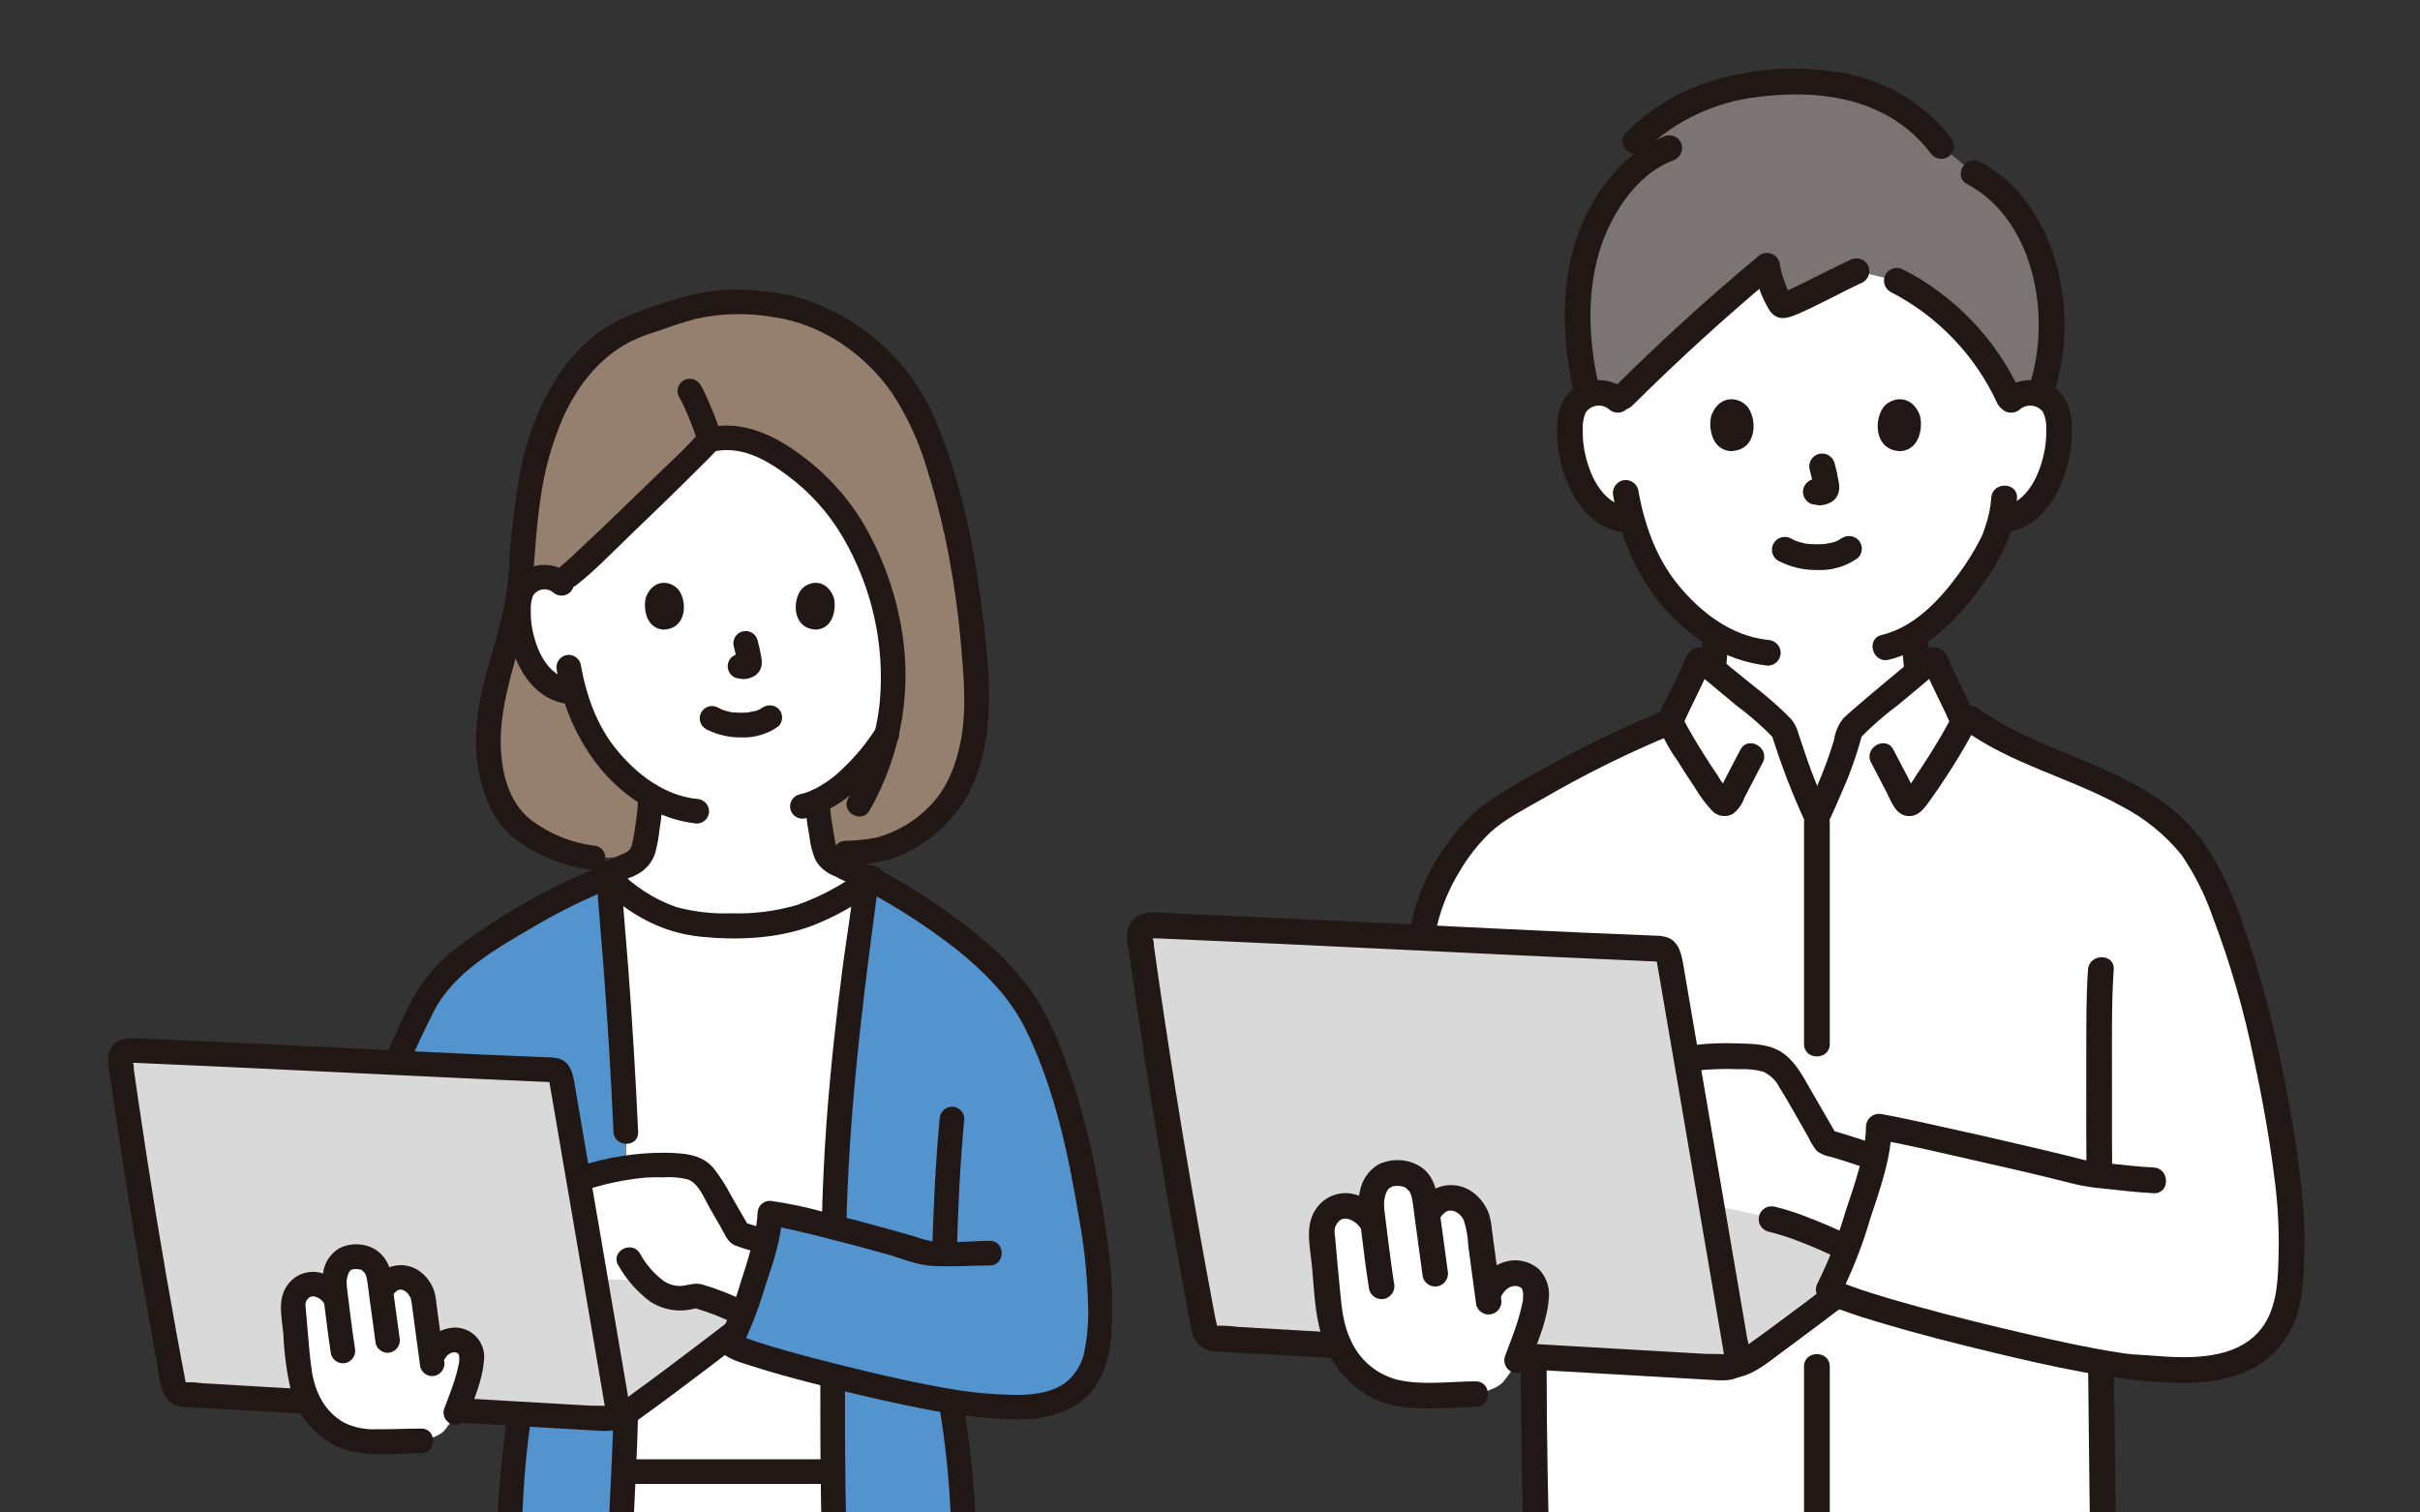 <?xml version="1.0" encoding="utf-8"?>
<!-- Generator: Adobe Illustrator 26.0.2, SVG Export Plug-In . SVG Version: 6.00 Build 0)  -->
<svg version="1.1" id="レイヤー_1" xmlns="http://www.w3.org/2000/svg" xmlns:xlink="http://www.w3.org/1999/xlink" x="0px"
	 y="0px" viewBox="0 0 376 235" style="enable-background:new 0 0 376 235;" xml:space="preserve">
<rect x="0" y="0" width="376" height="235" fill="#333333" stroke="none"/>
<style type="text/css">
	.st0{clip-path:url(#SVGID_00000060023716252350621900000016930583823562502076_);}
	.st1{fill:#957F6E;}
	.st2{fill:#FFFFFF;}
	.st3{fill:#211715;}
	.st4{fill:#5394CF;}
	.st5{fill:#D9D9D9;}
	.st6{fill:#645D5C;}
	.st7{fill:#A0A0A0;}
	.st8{fill:#7A7473;}
</style>
<g>
	<defs>
		<rect id="SVGID_1_" width="376" height="235"/>
	</defs>
	<clipPath id="SVGID_00000060725247172382091130000005458403431212616894_">
		<use xlink:href="#SVGID_1_"  style="overflow:visible;"/>
	</clipPath>
	<g style="clip-path:url(#SVGID_00000060725247172382091130000005458403431212616894_);">
		<path class="st1" d="M92.143,133.275c-5.638-0.724-11.664-3.82-13.814-7.732
			c-2.826-5.144-2.953-11.633-1.682-17.345c1.272-5.712,3.427-11.249,4.09-17.066
			c0.337-2.953,0.287-5.942,0.74-8.879c0.452-2.909,1.38-27.18,19.485-32.426
			c4.585-1.627,9.113-3.273,13.973-2.93c2.746,0.08,5.479,0.424,8.159,1.029
			c5.942,1.833,10.607,4.334,14.675,8.979c2.744,3.14,4.919,6.735,6.427,10.623
			c4.402,11.665,6.587,24.414,7.353,36.835c0.386,4.115,0.168,8.264-0.645,12.316
			c-0.943,4.02-2.957,8.347-6.221,10.926c-4.873,3.847-7.109,4.733-13.349,4.949
			L92.143,133.275z"/>
		<path class="st2" d="M138.277,435.762c0.659-0.409,1.173-1.013,1.47-1.729
			c-0.855-2.115-1.446-4.328-1.761-6.587c-5.727,0.475-11.48,0.573-17.22,0.296
			l-0.029,4.178c3.879,3.085,8.696,4.751,13.652,4.72
			C135.741,436.698,137.083,436.395,138.277,435.762z"/>
		<path class="st2" d="M93.11,427.57c-0.332,2.312-0.954,4.573-1.851,6.729
			c0.313,0.601,0.781,1.106,1.357,1.462c1.194,0.633,2.536,0.936,3.887,0.878
			c5.055,0.032,9.963-1.701,13.877-4.899l-0.028-4.095
			C104.61,427.998,98.85,427.973,93.11,427.57z"/>
		<path class="st3" d="M91.261,423.813c-0.034,4.068-1.02,8.072-2.88,11.69
			c-0.509,0.916-0.206,2.07,0.686,2.618c0.914,0.522,2.078,0.217,2.619-0.686
			c2.187-4.211,3.353-8.878,3.402-13.623c0-1.057-0.857-1.914-1.914-1.914
			c-1.057,0-1.914,0.857-1.914,1.914V423.813z"/>
		<path class="st3" d="M108.192,424.762l0.078,11.32c0,1.057,0.857,1.914,1.914,1.914
			c1.057,0,1.914-0.857,1.914-1.914l-0.078-11.32c0-1.057-0.857-1.914-1.914-1.914
			C109.049,422.847,108.192,423.704,108.192,424.762z"/>
		<path class="st3" d="M135.804,423.813c0.049,4.745,1.215,9.412,3.402,13.623
			c0.534,0.913,1.706,1.22,2.619,0.687c0.913-0.534,1.22-1.706,0.687-2.619l0,0
			c-1.86-3.618-2.847-7.622-2.88-11.69c0-1.057-0.857-1.914-1.914-1.914
			S135.804,422.756,135.804,423.813z"/>
		<path class="st3" d="M118.873,424.762l-0.078,11.32c0,1.057,0.857,1.914,1.914,1.914
			c1.057,0,1.914-0.857,1.914-1.914l0.078-11.32c0-1.057-0.857-1.914-1.914-1.914
			C119.73,422.847,118.873,423.704,118.873,424.762z"/>
		<path class="st2" d="M114.655,228.648H83.854c-1.34,4.635-3.018,12.523-4.108,18.697
			c-5.249,29.747-0.174,60.113,2.106,89.225
			c2.363,30.194,3.806,60.39,6.168,90.582c8.848,0.929,17.766,0.993,26.627,0.191
			c8.866,0.801,17.79,0.737,26.643-0.191c2.362-30.194,3.805-60.39,6.167-90.582
			c2.278-29.113,7.353-59.478,2.106-89.225c-1.09-6.173-2.767-14.06-4.108-18.697
			H114.655z"/>
		<path class="st3" d="M113.533,283.651c-0.41,4.481-0.361,9.022-0.395,13.516
			c-0.051,6.568-0.024,13.137,0.015,19.705c0.056,9.257,0.157,18.512,0.144,27.768
			c-0.017,10.272-0.037,20.545-0.06,30.817
			c-0.021,11.52-0.032,23.041-0.034,34.561c0,4.147,0.01,8.294,0.03,12.442
			c0.011,1.983-0.065,4,0.079,5.979c-0.031,0.578,0.181,1.143,0.585,1.559
			c0.761,0.716,1.947,0.716,2.708,0c0.74-0.751,0.74-1.957,0-2.708
			c0.309,0.339,0.499,0.769,0.541,1.226c0.003-0.096-0.002-0.192-0.014-0.287
			c-0.005-0.318-0.018-0.635-0.024-0.957c-0.02-1.092-0.029-2.184-0.036-3.277
			c-0.028-3.837-0.033-7.674-0.037-11.511c-0.013-11.187-0.004-22.374,0.026-33.562
			c0.018-10.62,0.038-21.24,0.061-31.86c0.015-8.556-0.047-17.11-0.108-25.665
			c-0.086-11.82-0.388-23.703,0.199-35.513c0.037-0.747,0.082-1.494,0.15-2.24
			c-0.008-1.054-0.86-1.906-1.914-1.914c-1.048,0.022-1.892,0.866-1.914,1.914
			L113.533,283.651z"/>
		<path class="st3" d="M81.954,228.323c-3.188,11.332-5.198,22.964-5.999,34.709
			c-0.893,13.101-0.243,26.251,0.844,39.32
			c1.081,13.004,2.525,25.973,3.503,38.986c1.01,13.422,1.858,26.854,2.704,40.286
			c0.957,15.182,1.914,30.364,3.099,45.529c0.034,1.043,0.871,1.88,1.914,1.914
			c8.425,0.824,16.906,0.923,25.348,0.295c2.441-0.183,2.462-4.013,0-3.828
			c-8.442,0.628-16.922,0.53-25.348-0.295l1.914,1.914
			c-2.095-26.837-3.476-53.722-5.416-80.571
			c-0.939-13.001-2.247-25.957-3.427-38.937
			c-1.18-12.98-2.071-26.021-1.595-39.06
			c0.486-13.277,2.551-26.45,6.151-39.239c0.67-2.374-3.021-3.388-3.691-1.017
			V228.323z"/>
		<path class="st3" d="M147.714,247.854c3.985,22.813,1.857,46.086-0.365,68.964
			c-2.271,23.392-3.738,46.834-5.222,70.287c-0.844,13.354-1.711,26.708-2.753,40.047
			l1.914-1.914c-8.425,0.824-16.906,0.923-25.348,0.295
			c-2.458-0.184-2.445,3.645,0,3.828c8.442,0.628,16.922,0.53,25.348-0.295
			c1.043-0.033,1.881-0.871,1.914-1.914c1.86-23.819,3.158-47.677,4.785-71.512
			c0.8-11.736,1.703-23.458,2.839-35.167c1.114-11.485,2.273-22.985,2.738-34.524
			c0.675-13.077-0.047-26.189-2.155-39.113c-0.287-1.015-1.335-1.612-2.354-1.34
			c-1.006,0.299-1.597,1.337-1.34,2.354L147.714,247.854z"/>
		<path class="st4" d="M97.13,198.313l-0.131,28.005
			c-0.269,5.719-0.532,10.671-0.654,14.412c-0.052,0.494-0.018,2.488-0.396,2.481
			c-4.488-0.063-12.946-2.113-16.756-4.485c0-15.68,3.237-25.178,3.017-35.22
			c-5.208-8.84-22.017-33.478-22.017-33.478
			c0.212-3.6,5.182-12.971,5.611-14.009l0.846-1.398
			c2.144-3.541,5.577-6.098,9.042-8.368c5.914-4.051,12.254-7.442,18.906-10.112
			c0.226,3.974,1.779,20.131,2.637,39.728L97.13,198.313z"/>
		<path class="st2" d="M129.003,140.516c1.936-1.008,3.794-2.16,5.559-3.445
			c-0.636,6.448-4.509,28.999-4.958,52.734
			c-0.258,13.668-0.301,27.927-0.191,38.842H96.888
			c0.036-0.757,0.074-1.531,0.111-2.329l0.287-49.622
			c-0.84-19.206-2.402-35.908-2.68-40.292
			c7.64,7.44,13.196,7.417,20.428,7.417
			C119.893,143.897,124.694,142.761,129.003,140.516z"/>
		<path class="st3" d="M96.889,230.563h32.54c2.463,0,2.467-3.828,0-3.828H96.889
			C94.425,226.734,94.421,230.563,96.889,230.563z"/>
		<path class="st2" d="M82.117,102.096c0.056,0.119,0.113,0.237,0.171,0.355
			c0.634,1.361,1.554,2.569,2.698,3.541c0.928,0.754,2.037,1.254,3.217,1.45
			l1.053,0.162c1.021,3.797,2.833,7.335,5.317,10.383
			c1.821,2.241,4.012,4.153,6.478,5.653c-0.035,1.976-0.243,3.945-0.623,5.885
			c-0.365,2.083-0.251,3.945-3.146,4.99c-0.191,0.07-1.466,0.723-2.168,0.939
			l-1.124,0.346l0.628,0.611c7.636,7.432,13.19,7.409,20.42,7.409
			c7.119,0,12.989-1.926,20.089-7.163c-0.497-0.239-0.844-0.403-0.844-0.403
			c-1.464-0.689-3.331-1.665-3.522-1.742c-2.89-1.043-2.775-2.909-3.139-4.986
			c-0.333-1.659-0.541-3.34-0.622-5.03c4.506-2.04,8.409-6.749,10.793-10.418
			c2.217-9.586,0.66-19.553-3.525-28.425c-2.106-4.672-5.251-8.801-9.196-12.071
			c-4.004-3.191-8.986-6.776-14.895-5.234
			c-1.661,1.995-19.51,19.275-21.796,21.062l-1.35,1.053
			c-0.876-0.652-1.974-0.93-3.055-0.773c-1.161,0.164-2.185,0.845-2.785,1.852
			c-0.344,0.685-0.54,1.435-0.574,2.201C80.374,96.611,80.892,99.492,82.117,102.096
			z"/>
		<path class="st4" d="M149.728,238.585c-3.81,2.372-15.198,4.563-19.686,4.626
			c-0.383,0.006-0.345-1.987-0.396-2.481c-0.339-10.414-0.413-31.28-0.042-50.925
			c0.471-24.907,4.712-48.511,5.019-53.588c0.479,0.272,0.834,0.466,0.834,0.466
			c9.261,5.115,20.074,12.191,25.161,21.514c6.082,11.834,9.143,30.713,9.963,38.312
			c0.498,4.428,0.47,8.9-0.084,13.321c-2.191,11.282-14.819,8.568-18.638,8.438
			c-1.378-0.094-2.749-0.268-4.106-0.523c0.503,3.285,1.975,13.887,1.975,20.839"/>
		<path class="st3" d="M125.084,124.502c0.104,1.82,0.328,3.63,0.67,5.421
			c0.125,1.223,0.423,2.423,0.886,3.562c0.294,0.593,0.708,1.119,1.215,1.546
			c0.337,0.293,0.705,0.55,1.097,0.766c0.157,0.083,0.318,0.156,0.479,0.228
			c0.211,0.091,0.421,0.179,0.634,0.264l-0.245-0.111
			c0.421,0.265,0.867,0.49,1.331,0.67c0.717,0.362,1.436,0.719,2.163,1.062
			c0.913,0.534,2.087,0.227,2.621-0.686s0.227-2.087-0.686-2.621l0,0
			c-1.132-0.535-2.237-1.126-3.366-1.668c-0.047-0.023-0.096-0.046-0.142-0.067
			c0.314,0.145-0.853-0.353-0.599-0.245c0.191,0.08-0.219-0.111-0.256-0.13
			c-0.142-0.076-0.274-0.166-0.412-0.247c-0.366-0.213,0.18,0.212-0.07-0.058
			c-0.088-0.101-0.181-0.196-0.279-0.287c0.293,0.25,0.104,0.147,0-0.021
			c-0.065-0.105-0.118-0.215-0.177-0.323c-0.174-0.322,0.11,0.383,0.01,0
			c-0.032-0.12-0.075-0.235-0.106-0.354c-0.059-0.223-0.105-0.45-0.145-0.677
			c-0.09-0.501-0.152-1.007-0.237-1.509c-0.074-0.428-0.15-0.856-0.221-1.284
			c-0.033-0.198-0.064-0.396-0.096-0.594c0-0.01-0.088-0.623-0.04-0.258
			c-0.104-0.79-0.166-1.583-0.198-2.378c0-1.057-0.857-1.914-1.914-1.914
			c-1.057,0-1.914,0.857-1.914,1.914L125.084,124.502z"/>
		<path class="st3" d="M99.138,123.651c-0.014,0.76-0.048,1.518-0.117,2.275
			c-0.034,0.383-0.077,0.768-0.126,1.155c0.035-0.274-0.011,0.066-0.026,0.172
			c-0.024,0.166-0.05,0.331-0.076,0.497c-0.177,1.122-0.299,2.297-0.582,3.395
			c-0.026,0.096-0.053,0.199-0.083,0.298c-0.128,0.406-0.056,0.007,0.021,0
			c-0.015,0-0.317,0.557-0.332,0.59c-0.083,0.177,0.264-0.257,0.015-0.036
			c-0.1,0.089-0.199,0.191-0.298,0.287c0.237-0.221,0.074-0.055-0.096,0.051
			c-0.117,0.073-0.237,0.14-0.36,0.202c-0.096,0.051-0.362,0.165-0.123,0.068
			c-0.249,0.1-0.408,0.156-0.681,0.279c-0.158,0.071-0.315,0.145-0.472,0.219
			c-0.243,0.115-0.486,0.226-0.73,0.338c-0.469,0.213,0.36-0.127-0.096,0.041
			c-0.123,0.045-0.245,0.096-0.369,0.131c-1.008,0.319-1.566,1.395-1.247,2.403
			c0.302,0.955,1.29,1.516,2.265,1.285c0.681-0.238,1.346-0.518,1.993-0.838
			c0.127-0.06,0.256-0.119,0.383-0.181c0.356-0.176-0.145,0.145-0.208,0.081
			c0.091,0.096,1.088-0.449,1.3-0.563c1.297-0.698,2.271-1.875,2.712-3.281
			c0.309-1.164,0.527-2.349,0.652-3.547c0.296-1.759,0.468-3.537,0.514-5.32
			c0-1.057-0.857-1.914-1.914-1.914c-1.057,0-1.914,0.857-1.914,1.914H99.138z"/>
		<path class="st3" d="M93.263,137.765c4.437,4.271,9.463,7.16,15.647,7.776
			c5.696,0.568,11.78,0.331,17.184-1.673c3.701-1.435,7.178-3.389,10.328-5.804
			c0.886-0.553,1.187-1.701,0.687-2.618c-0.539-0.906-1.705-1.212-2.619-0.687
			c-3.197,2.515-6.786,4.488-10.623,5.838c-3.329,0.98-6.793,1.421-10.261,1.306
			c-2.883,0.102-5.765-0.227-8.55-0.976c-3.445-1.219-6.556-3.228-9.085-5.866
			c-1.775-1.709-4.486,0.994-2.707,2.707V137.765z"/>
		<path class="st3" d="M146.082,219.396c1.023,6.348,1.602,12.759,1.731,19.187l0.948-1.653
			c-2.686,1.627-6.076,2.317-9.131,2.988c-3.144,0.771-6.356,1.234-9.59,1.383
			l0.966,0.261l-0.078-0.034l0.686,0.686c0.236,0.339,0.017,0.153,0.031,0.049
			c0-0.021-0.027-0.383-0.034-0.499c-0.02-0.345-0.034-0.692-0.049-1.038
			c-0.038-0.95-0.057-1.902-0.08-2.853c-0.055-2.291-0.096-4.583-0.122-6.875
			c-0.073-5.75-0.098-11.501-0.075-17.252c0.006-2.463-3.822-2.467-3.828,0
			c-0.015,6.368,0,12.736,0.1,19.104c0.035,2.355,0.081,4.711,0.152,7.065
			c0.055,1.831-0.22,5.072,2.331,5.213c1.933-0.007,3.86-0.211,5.751-0.608
			c2.375-0.368,4.737-0.844,7.069-1.436c2.164-0.514,4.281-1.21,6.327-2.082
			c0.859-0.259,1.622-0.766,2.193-1.458c0.631-1.079,0.228-3.166,0.167-4.376
			c-0.281-5.622-0.969-11.228-1.772-16.796c-0.285-1.017-1.336-1.614-2.355-1.34
			c-1.003,0.302-1.593,1.338-1.34,2.354L146.082,219.396z"/>
		<path class="st3" d="M131.496,190.692c0.35-16.292,2.179-32.421,4.344-48.556
			c0.264-1.973,0.574-3.958,0.7-5.948c0.15-2.461-3.679-2.452-3.828,0
			c-0.281,4.618-1.13,9.045-1.729,13.652c-1.059,8.151-1.963,16.324-2.562,24.523
			c-0.397,5.437-0.635,10.879-0.752,16.329
			C127.615,193.156,131.443,193.156,131.496,190.692z"/>
		<path class="st3" d="M77.068,166.816c0.166,7.611,0.715,15.209,1.646,22.765
			c0.389,3.759,0.807,7.515,1.257,11.268c0.376,3.465,0.349,6.961-0.078,10.419
			c-0.969,8.866-2.539,17.582-2.61,26.533c-0.195,1.232,0.458,2.442,1.594,2.955
			c0.865,0.459,1.756,0.866,2.668,1.22c1.931,0.765,3.914,1.391,5.934,1.873
			c1.986,0.488,3.999,0.855,6.029,1.098c1.857,0.22,4.034,0.532,4.546-1.799
			c0.224-1.521,0.32-3.057,0.287-4.594c0.086-1.976,0.183-3.952,0.277-5.928
			c0.203-4.286,0.424-8.572,0.515-12.862c0.053-2.464-3.776-2.464-3.828,0
			c-0.091,4.29-0.312,8.576-0.515,12.862c-0.096,1.976-0.191,3.952-0.277,5.928
			c-0.03,0.67-0.053,1.346-0.082,2.018c-0.015,0.355-0.03,0.71-0.049,1.065
			c-0.027,0.215-0.041,0.431-0.043,0.648c0,0-0.234,0.302,0.033-0.073l1.148-0.88
			c0.408-0.167-0.408-0.067-0.59-0.079c-0.278-0.018-0.555-0.043-0.833-0.07
			c-0.649-0.065-1.292-0.157-1.934-0.265c-1.459-0.245-2.906-0.559-4.337-0.93
			c-2.683-0.595-5.266-1.577-7.667-2.915l0.948,1.653
			c0.041-5.779,0.46-11.55,1.256-17.274c0.613-4.584,1.391-9.161,1.671-13.782
			c0.247-4.06-0.383-7.994-0.836-12.021c-0.542-4.825-1.041-9.656-1.465-14.493
			c-0.417-4.764-0.826-9.554-0.836-14.341c-0.005-2.463-3.833-2.468-3.828,0
			V166.816z"/>
		<path class="st3" d="M92.686,136.184c0.277,4.683,0.734,9.359,1.084,14.037
			c0.64,8.542,1.172,17.091,1.549,25.649c0.108,2.454,3.937,2.467,3.828,0
			c-0.377-8.557-0.909-17.106-1.549-25.649c-0.35-4.678-0.808-9.354-1.084-14.037
			C96.369,133.735,92.54,133.718,92.686,136.184z"/>
		<path class="st3" d="M93.99,134.338c-7.943,3.139-15.443,7.301-22.309,12.38
			c-3.111,2.198-5.692,5.065-7.552,8.39c-1.006,1.914-1.914,3.896-2.805,5.861
			c-1.29,2.84-2.803,5.906-3.045,9.062c-0.191,2.457,3.637,2.445,3.828,0
			c0.023-0.298-0.048,0.145,0.036-0.287c0.047-0.239,0.1-0.477,0.159-0.713
			c0.159-0.63,0.361-1.249,0.574-1.861c0.446-1.27,0.966-2.511,1.514-3.739
			c0.907-2.03,1.887-4.027,2.871-6.021c3.117-6.317,9.82-9.983,15.662-13.423
			c3.872-2.288,7.911-4.28,12.084-5.959c1-0.306,1.587-1.339,1.34-2.354
			c-0.286-1.016-1.335-1.613-2.354-1.34L93.99,134.338z"/>
		<path class="st5" d="M118.476,203.638c-6.918,5.404-17.387,13.323-20.668,15.542
			c-0.674,0.459-1.438,0.769-2.241,0.908c0.33-0.314,0.481-0.772,0.403-1.22
			c-0.894-5.264-2.521-15.267-3.939-23.065
			c13.895,2.694,29.294,5.593,29.294,5.593
			C120.48,202.067,119.518,202.821,118.476,203.638z"/>
		<path class="st3" d="M148.656,194.826c0.191-6.986,0.504-14.01,1.168-20.969
			c-0.007-1.054-0.86-1.907-1.914-1.914c-1.048,0.022-1.892,0.866-1.914,1.914
			c-0.663,6.959-0.972,13.984-1.168,20.969
			C144.759,197.291,148.587,197.289,148.656,194.826z"/>
		<path class="st2" d="M128.08,196.504c-4.314-1.897-8.751-3.503-13.281-4.805
			l-3.93-6.806c-0.583-1.243-1.479-2.313-2.599-3.107
			c-1.217-0.573-2.56-0.827-3.903-0.739c-4.803-0.283-9.612,0.428-14.128,2.088
			c0.221,1.34,1.995,13.399,2.292,15.639c3.399,0,6.163,0.165,7.601,0.165
			c1.938,2.137,4.427,3.547,7.9,2.347c2.353,0.617,4.63,1.494,6.787,2.618
			l9.438,4.487"/>
		<path class="st3" d="M96.083,196.627c1.233,2.167,2.893,4.061,4.881,5.566
			c2.239,1.48,5.043,1.826,7.575,0.934h-1.016
			c2.64,0.739,5.193,1.757,7.617,3.037l8.151,3.875
			c2.214,1.053,4.158-2.247,1.932-3.306l-8.366-3.977
			c-2.514-1.35-5.163-2.43-7.903-3.223c-1.244-0.293-2.272,0.31-3.512,0.271
			c-0.82-0.037-1.614-0.298-2.297-0.753c-1.554-1.162-2.836-2.648-3.756-4.357
			C98.072,192.621,94.757,194.539,96.083,196.627z"/>
		<path class="st3" d="M129.047,194.847c-4.466-1.963-9.055-3.632-13.739-4.998
			l1.148,0.88l-2.889-5.004c-0.762-1.486-1.662-2.898-2.688-4.216
			c-1.961-2.271-4.759-2.329-7.531-2.408c-4.628-0.013-9.227,0.725-13.618,2.186
			c-2.351,0.711-1.349,4.402,1.018,3.691c3.085-1.027,6.276-1.701,9.513-2.01
			c0.923-0.062,1.846-0.067,2.77-0.043c1.282-0.093,2.57,0.013,3.82,0.315
			c1.709,0.613,2.568,2.967,3.406,4.422l1.733,3.002
			c0.552,0.957,1.029,2.29,2.071,2.785c1.071,0.412,2.168,0.754,3.283,1.025
			c1.085,0.347,2.164,0.713,3.239,1.097c2.206,0.788,4.383,1.649,6.532,2.584
			c0.917,0.499,2.064,0.198,2.619-0.686c0.526-0.914,0.22-2.081-0.686-2.619
			L129.047,194.847z"/>
		<path class="st4" d="M119.534,191.299c-1.366,6.003-3.341,11.851-5.894,17.454
			c1.419,1.34,15.306,5.245,26.212,7.776c1.775-8.805,4.402-21.821,4.402-21.821
			c-3.104-1.118-24.584-6.547-24.379-6.221
			C119.846,189.432,119.732,190.374,119.534,191.299z"/>
		<path class="st3" d="M134.489,138.335c4.939,2.633,9.643,5.684,14.061,9.12
			c4.219,3.39,8.272,7.383,10.707,12.282c4.535,9.126,6.739,19.544,8.396,29.536
			c0.757,4.093,1.211,8.237,1.36,12.397c0.201,2.919-0.004,5.853-0.609,8.716
			c-0.418,1.722-1.394,3.258-2.775,4.369c-2.374,1.805-5.632,2.057-8.693,1.959
			c-2.581-0.068-5.155-0.288-7.71-0.658c-6.367-0.994-12.675-2.498-18.925-4.049
			c-3.462-0.861-6.917-1.759-10.336-2.783c-1.286-0.383-2.572-0.785-3.828-1.244
			c-0.22-0.081-0.44-0.164-0.657-0.251c-0.093-0.028-0.183-0.067-0.268-0.115
			c-0.22-0.104-0.995-0.657-0.479-0.211l0.3,2.32
			c1.565-3.133,2.846-6.4,3.828-9.762c1.204-3.63,2.622-7.607,2.666-11.477
			l-1.914,1.914c0.09,0.001,0.179,0.013,0.266,0.035
			c0.297,0.046,0.591,0.101,0.886,0.157c0.636,0.121,1.269,0.257,1.901,0.396
			c1.696,0.374,3.384,0.787,5.072,1.211c3.334,0.838,6.658,1.72,9.971,2.646
			c2.232,0.623,4.615,1.672,6.934,1.828c3.042,0.206,6.097-0.042,9.142-0.053
			c2.463-0.009,2.467-3.837,0-3.828c-3.001,0.011-6.157,0.442-9.142,0.053
			c-0.85-0.182-1.687-0.421-2.505-0.716c-1.38-0.407-2.765-0.797-4.152-1.181
			c-3.359-0.93-6.73-1.817-10.111-2.662c-2.71-0.76-5.469-1.333-8.257-1.715
			c-1.053,0.01-1.904,0.861-1.914,1.914c-0.072,1.497-0.322,2.981-0.745,4.419
			c-0.508,2.038-1.125,4.048-1.786,6.04c-0.885,3.044-2.036,6.004-3.439,8.846
			c-0.428,0.753-0.305,1.699,0.3,2.319c1.347,1.172,3.313,1.665,4.977,2.201
			c3.022,0.977,6.095,1.804,9.17,2.599c6.287,1.627,12.624,3.117,19.008,4.307
			c3.306,0.594,6.643,1.002,9.995,1.224c3.532,0.261,7.178,0.135,10.469-1.311
			c4.568-2.01,6.532-6.364,6.957-11.102c0.393-5.16,0.194-10.348-0.592-15.462
			c-1.436-10.379-3.615-20.945-7.607-30.665c-1.129-2.936-2.622-5.718-4.446-8.281
			c-1.957-2.614-4.186-5.013-6.649-7.157c-5.199-4.406-10.858-8.239-16.878-11.434
			c-2.157-1.194-4.09,2.106-1.932,3.305L134.489,138.335z"/>
		<path class="st3" d="M125.182,127.134c3.158-0.873,6.033-2.555,8.34-4.881
			c2.257-2.159,4.247-4.582,5.925-7.217c0.538-0.91,0.237-2.084-0.673-2.622
			s-2.084-0.237-2.622,0.673c-0.003,0.006-0.007,0.011-0.01,0.017
			c-1.459,2.307-3.199,4.424-5.18,6.303c-0.979,0.97-2.068,1.823-3.245,2.539
			c-0.576,0.355-1.175,0.672-1.793,0.947c-0.179,0.078,0.154-0.049-0.155,0.06
			c-0.177,0.062-0.352,0.13-0.531,0.191c-0.353,0.117-0.711,0.213-1.074,0.298
			c-1.019,0.281-1.618,1.335-1.337,2.354c0.281,1.019,1.335,1.618,2.354,1.337
			H125.182z"/>
		<path class="st3" d="M88.61,89.302c-2.116-1.883-5.255-2.047-7.555-0.393
			c-2.35,1.75-2.584,4.839-2.358,7.551c0.436,5.251,3.202,11.788,8.996,12.825
			c1.016,0.25,2.05-0.338,2.354-1.34c0.271-1.019-0.325-2.067-1.34-2.354
			c-3.733-0.67-5.43-4.704-6.044-8.062c-0.151-0.881-0.215-1.775-0.191-2.668
			c-0.058-0.802,0.068-1.607,0.368-2.352c0.636-0.973,1.941-1.247,2.914-0.611
			c0.051,0.033,0.1,0.069,0.148,0.106c0.759,0.72,1.949,0.72,2.708,0
			c0.739-0.751,0.739-1.956,0-2.707L88.61,89.302z"/>
		<path class="st3" d="M86.522,104.174c0.872,5.62,3.226,10.906,6.82,15.313
			c3.842,4.55,8.929,7.822,14.917,8.473c1.054-0.007,1.907-0.86,1.914-1.914
			c-0.023-1.048-0.867-1.891-1.914-1.914c-5.072-0.548-9.313-3.816-12.462-7.656
			c-3.113-3.794-4.751-8.547-5.584-13.324c-0.287-1.015-1.335-1.611-2.354-1.34
			c-1.006,0.299-1.597,1.337-1.34,2.354L86.522,104.174z"/>
		<path class="st3" d="M105.533,61.733c0.222,0.349,0.417,0.715,0.583,1.094
			c0.133,0.279,0.261,0.561,0.388,0.843c0.07,0.156,0.138,0.312,0.207,0.469
			c0.034,0.08,0.07,0.162,0.104,0.243c0.034,0.081,0.191,0.452,0.045,0.102
			s0-0.006,0.027,0.066l0.106,0.256c0.07,0.17,0.14,0.342,0.208,0.513
			c0.136,0.336,0.268,0.673,0.396,1.012c0.225,0.591,0.441,1.185,0.626,1.79
			c0.281,1.02,1.336,1.618,2.355,1.337s1.618-1.336,1.337-2.355
			c-0.45-1.389-0.97-2.755-1.557-4.092c-0.287-0.688-0.586-1.375-0.905-2.05
			c-0.174-0.402-0.38-0.789-0.614-1.159c-0.529-0.915-1.7-1.228-2.615-0.699
			c-0.915,0.529-1.228,1.7-0.699,2.615
			C105.526,61.721,105.53,61.727,105.533,61.733z"/>
		<path class="st3" d="M108.821,66.998c-2.266,2.692-4.985,5.08-7.498,7.534
			c-3.576,3.491-7.17,6.964-10.815,10.38c-1.137,1.064-2.258,2.182-3.482,3.149
			c-0.741,0.75-0.741,1.957,0,2.707c0.758,0.722,1.949,0.722,2.707,0
			c2.82-2.227,5.355-4.903,7.944-7.385c3.594-3.445,7.17-6.905,10.693-10.42
			c1.065-1.062,2.188-2.106,3.158-3.254c0.721-0.759,0.721-1.949,0-2.708
			c-0.751-0.739-1.956-0.739-2.707,0L108.821,66.998z"/>
		<path class="st3" d="M110.684,70.198c4.322-1.046,8.208,1.117,11.58,3.621
			c3.536,2.596,6.5,5.891,8.709,9.681c4.533,7.752,6.53,16.726,5.714,25.668
			c-0.56,5.24-2.23,10.3-4.897,14.845c-1.237,2.136,2.07,4.066,3.306,1.932
			c5.172-9.047,6.835-19.679,4.674-29.874c-0.999-4.905-2.752-9.625-5.198-13.992
			c-2.429-4.295-5.714-8.046-9.651-11.02c-4.436-3.403-9.549-5.934-15.254-4.552
			c-2.393,0.579-1.379,4.272,1.018,3.691H110.684z"/>
		<path class="st3" d="M92.652,131.429c-3.811-0.417-7.428-1.894-10.442-4.263
			c-2.864-2.438-4.02-6.229-4.329-9.883c-0.766-9.092,3.836-17.471,4.795-26.38
			c0.342-3.17,0.479-6.358,0.819-9.529c0.062-0.574,0.121-1.155,0.191-1.731
			c0.041-0.355,0.084-0.709,0.13-1.064c0.007-0.091,0.02-0.181,0.037-0.27
			c0.036-0.25,0.072-0.5,0.109-0.749c0.591-4.414,1.793-8.723,3.573-12.805
			c2.201-4.779,5.469-9.052,10.178-11.559c1.275-0.639,2.601-1.17,3.965-1.588
			c2.149-0.721,4.264-1.52,6.464-2.077c3.955-0.871,8.041-0.96,12.03-0.262
			c7.473,1.053,14.26,5.742,18.478,11.877c2.431,3.735,4.284,7.815,5.497,12.103
			c1.392,4.455,2.514,8.989,3.361,13.579c0.847,4.567,1.464,9.173,1.848,13.802
			c0.397,4.679,0.819,9.543-0.024,14.196c-0.687,3.777-2.141,7.7-4.91,10.447
			c-2.232,2.308-5.041,3.979-8.135,4.838c-1.634,0.337-3.298,0.514-4.966,0.529
			c-2.456,0.096-2.467,3.924,0,3.828c3.657-0.137,7.198-0.591,10.412-2.456
			c3.634-1.971,6.638-4.927,8.667-8.529c4.594-8.699,3.35-19.188,2.191-28.581
			c-1.207-9.817-3.186-19.847-7.008-29.012c-3.261-8.206-9.648-14.781-17.756-18.28
			c-1.853-0.831-3.788-1.466-5.773-1.893c-1.995-0.334-4.009-0.552-6.029-0.652
			c-4.872-0.33-9.332,0.737-13.907,2.335c-3.29,1.146-6.463,2.237-9.268,4.368
			c-2.403,1.838-4.481,4.067-6.146,6.592c-2.888,4.554-4.875,9.62-5.854,14.922
			c-0.41,1.992-0.71,4.003-0.951,6.022c-0.079,0.659-0.147,1.32-0.218,1.98
			c-0.022,0.212-0.053,0.424-0.069,0.636c-0.033,0.398,0.075-0.474,0.031-0.218
			c-0.113,0.645-0.187,1.301-0.257,1.951c-0.287,2.637-0.262,5.3-0.612,7.931
			c-0.364,2.425-0.891,4.823-1.575,7.178c-1.272,4.662-2.806,9.283-3.158,14.134
			c-0.418,4.563,0.431,9.154,2.453,13.266c1.86,3.566,5.507,5.85,9.123,7.333
			c1.929,0.795,3.952,1.342,6.019,1.627c1.016,0.245,2.047-0.342,2.355-1.34
			c0.273-1.019-0.324-2.068-1.34-2.354L92.652,131.429z"/>
		<path class="st5" d="M85.917,166.229c-8.738-0.692-50.832-2.871-65.862-3.042
			c-0.762-0.006-1.384,0.606-1.39,1.368c-0.001,0.067,0.004,0.135,0.013,0.202
			c2.37,16.99,5.159,33.915,8.367,50.776c0.116,0.621,0.64,1.083,1.271,1.12
			c19.982,1.148,57.741,3.328,66.228,3.814c0.755,0.047,1.405-0.526,1.453-1.281
			c0.007-0.106,0.001-0.212-0.017-0.317c-2.564-15.094-7.784-45.514-8.805-51.507
			C87.068,166.738,86.548,166.27,85.917,166.229z"/>
		<path class="st3" d="M85.917,164.315c-13.885-0.532-27.764-1.286-41.644-1.942
			c-7.369-0.347-14.739-0.698-22.108-1.012c-1.977-0.085-4.081-0.3-5.095,1.827
			c-0.641,1.34-0.111,3.01,0.088,4.415c0.243,1.714,0.49,3.427,0.742,5.14
			c0.938,6.385,1.935,12.76,2.992,19.126c1.085,6.521,2.229,13.032,3.432,19.532
			c0.507,2.73,0.436,6.825,3.989,7.165c1.833,0.175,3.691,0.212,5.53,0.319
			l26.923,1.551l24.75,1.43l7.87,0.452c1.874,0.108,3.757-0.227,4.394-2.312
			c0.164-1.031,0.092-2.086-0.209-3.086l-0.485-2.851
			c-2.616-15.345-5.241-30.689-7.877-46.03c-0.287-1.661-0.848-3.337-2.782-3.651
			c-1.016-0.248-2.048,0.34-2.354,1.34c-0.273,1.019,0.324,2.068,1.34,2.354
			c0.294,0.048-0.08-0.393-0.078-0.11c0,0.066,0.041,0.136,0.034,0.201
			c0.01,0.192,0.042,0.383,0.096,0.568l0.24,1.404l0.646,3.767
			c0.581,3.387,1.161,6.773,1.741,10.16c1.427,8.326,2.851,16.652,4.274,24.979
			c0.319,1.878,0.638,3.755,0.957,5.632c0.143,0.835,0.285,1.671,0.427,2.507
			c0.064,0.373,0.128,0.747,0.191,1.121c0.016,0.204,0.051,0.406,0.103,0.603
			c0.018,0.294,0.045,0.316,0.078,0.068c0.011-0.227,0.15-0.368,0.414-0.42
			c-0.114-0.216-2.441-0.141-2.73-0.157l-3.697-0.212l-22.044-1.269
			l-26.083-1.503l-5.991-0.355l-2.52-0.145c-0.875-0.132-1.76-0.183-2.644-0.153
			l-0.256-0.014c-0.198-0.004-0.091,0.087,0.323,0.272
			c0.013-0.006-0.191-1-0.176-0.928c-0.146-0.773-0.292-1.546-0.436-2.32
			c-0.29-1.547-0.577-3.094-0.861-4.643c-0.565-3.097-1.115-6.196-1.652-9.298
			c-1.046-6.049-2.038-12.107-2.975-18.175c-0.482-3.112-0.949-6.225-1.402-9.339
			c-0.204-1.404-0.405-2.806-0.603-4.206c0.007-0.396-0.049-0.791-0.165-1.17
			l-0.032-0.23c-0.113,0.199-0.307,0.339-0.532,0.383
			c0,0.03,0.968,0.04,1.023,0.042c6.719,0.287,13.438,0.599,20.156,0.915
			c14.069,0.662,28.129,1.375,42.197,1.983c0.829,0.035,1.659,0.069,2.488,0.102
			C88.381,168.238,88.377,164.409,85.917,164.315z"/>
		<path class="st2" d="M59.014,223.982c-0.821,0-1.579-0.017-2.251-0.071
			c-2.061-0.108-4.037-0.854-5.655-2.135c-3.201-2.393-4.236-6.125-4.569-8.674
			c-0.333-2.549-0.849-8.757-1.009-10.398c-0.083-0.861,0.872-2.992,2.596-3.158
			c1.481-0.173,2.93,0.52,3.727,1.78l0.287,0.383l-0.197-2.163
			c-0.053-0.569,0.075-3.887,2.663-4.239c1.857-0.457,3.732,0.678,4.188,2.535
			c0.046,0.188,0.077,0.379,0.091,0.572l0.301,2.201l0.58-0.849
			c0.736-1.075,2.077-1.558,3.33-1.199c1.443,0.51,2.484,1.779,2.702,3.293
			c0.327,2.402,0.925,6.349,1.244,9.17c1.128-2.942,3.733-3.333,5.215-2.325
			c1.334,0.906,1.064,2.907,0.851,3.899c-0.578,2.347-1.336,4.647-2.268,6.877
			c-0.494,1.018-1.114,1.97-1.843,2.835c-0.992,1.064-3.541,1.56-3.541,1.56
			C63.166,223.876,60.922,223.98,59.014,223.982z"/>
		<path class="st3" d="M72.68,219.989c0.998-2.726,2.252-5.479,2.488-8.408
			c0.422-2.476-1.243-4.825-3.719-5.247c-0.586-0.1-1.185-0.084-1.765,0.047
			c-1.695,0.33-3.15,1.409-3.958,2.935c-0.534,0.913-0.226,2.085,0.687,2.619
			c0.913,0.534,2.085,0.226,2.619-0.687l0,0c0.107-0.192,0.226-0.377,0.357-0.554
			c-0.191,0.256-0.016,0.038,0.096-0.076c0.112-0.114,0.209-0.196,0.319-0.287
			c-0.392,0.327,0.082-0.014,0.174-0.076c0.307-0.203-0.362,0.096,0.011-0.014
			c0.138-0.042,0.278-0.078,0.415-0.119c0.457-0.13-0.334-0.014,0.026,0
			c0.114,0,0.235,0,0.35,0c0.365,0-0.44-0.133,0,0.009
			c0.12,0.054,0.246,0.092,0.375,0.114c-0.241,0.013-0.335-0.163-0.057,0
			c0.063,0.035,0.124,0.075,0.185,0.115c-0.181-0.147-0.221-0.175-0.12-0.081
			c0.049,0.045,0.096,0.093,0.139,0.144c-0.161-0.217-0.185-0.24-0.072-0.068
			c0.144,0.427-0.101-0.424,0.02,0.013c0.029,0.149,0.067,0.297,0.112,0.442
			c0.027,0.146,0.019,0.085-0.022-0.186c0.009,0.087,0.014,0.173,0.018,0.26
			c0.007,0.294-0.005,0.589-0.034,0.881c-0.032,0.374,0.084-0.432,0-0.057
			c-0.021,0.096-0.035,0.2-0.056,0.299c-0.166,0.804-0.374,1.599-0.623,2.382
			c-0.485,1.552-1.105,3.063-1.665,4.585c-0.275,1.019,0.323,2.07,1.34,2.354
			c1.017,0.252,2.053-0.337,2.355-1.34L72.68,219.989z"/>
		<path class="st3" d="M53.505,200.36c-0.919-1.394-2.364-2.356-4.004-2.666
			c-1.866-0.347-3.762,0.431-4.847,1.987c-1.609,2.223-0.861,5.04-0.627,7.57
			c0.117,2.969,0.508,5.921,1.17,8.818c0.956,3.633,3.384,6.704,6.699,8.472
			c4.115,2.081,9.118,1.262,13.551,1.249c2.463-0.008,2.468-3.836,0-3.828
			c-2.312,0.007-4.624,0.129-6.938,0.104c-1.71,0.085-3.415-0.251-4.964-0.98
			c-3.083-1.688-4.594-4.743-5.105-8.114c-0.383-2.579-0.589-5.759-0.838-8.561
			c-0.047-0.524-0.112-1.053-0.143-1.575c-0.041-0.37,0.086-0.739,0.345-1.006
			c0.729-0.888,1.944-0.126,2.393,0.462c0.556,0.884,1.702,1.184,2.619,0.686
			c0.907-0.538,1.213-1.705,0.686-2.619L53.505,200.36z"/>
		<path class="st3" d="M55.135,209.401c-0.122-0.747-0.222-1.498-0.325-2.247
			c-0.035-0.262-0.071-0.525-0.107-0.788c0.06,0.444-0.053-0.399-0.066-0.5
			c-0.078-0.583-0.154-1.166-0.229-1.749c-0.139-1.078-0.276-2.156-0.403-3.235
			c-0.096-0.58-0.146-1.166-0.151-1.754c0.005-0.146,0.024-0.292,0.033-0.438
			c-0.041,0.643,0.014-0.032,0.054-0.199c0.051-0.218,0.123-0.425,0.191-0.639
			c0.096-0.321,0,0.02-0.031,0.075c0.081-0.142,0.159-0.287,0.241-0.429
			c0.129-0.219-0.325,0.275,0,0c0.068-0.058,0.141-0.137,0.205-0.202
			c-0.307,0.309-0.011,0.029,0.096-0.038c0.106-0.067,0.287-0.067-0.026,0.01
			c0.475-0.124,0.973-0.12,1.446,0.011c0.287,0.081-0.32-0.221,0.101,0.039
			c0.096,0.058,0.191,0.111,0.281,0.17c-0.411-0.263,0.39,0.502,0.091,0.078
			c0.074,0.104,0.403,0.766,0.24,0.346c0.099,0.257,0.174,0.523,0.224,0.794
			c0.171,0.915,0.258,1.854,0.383,2.775l0.994,7.3
			c0.285,1.016,1.335,1.614,2.354,1.34c1.002-0.303,1.592-1.338,1.34-2.354
			l-0.997-7.307c-0.092-1.03-0.242-2.055-0.449-3.068
			c-0.355-1.485-1.331-2.746-2.68-3.462c-1.653-0.811-3.589-0.805-5.236,0.017
			c-1.242,0.752-2.122,1.981-2.433,3.399c-0.303,1.737-0.267,3.516,0.105,5.24
			c0.327,2.612,0.636,5.232,1.053,7.831c0.287,1.016,1.336,1.612,2.355,1.34
			c1.004-0.301,1.594-1.338,1.34-2.354L55.135,209.401z"/>
		<path class="st3" d="M61.418,200.732c-0.218,0.298,0.452-0.337,0.127-0.117
			c0.024-0.016,0.52-0.267,0.215-0.146c0.118-0.043,0.238-0.078,0.36-0.105
			c-0.202,0.012-0.186,0.011,0.047,0c0.096,0,0.574,0.096,0.236,0
			c0.066,0.017,0.523,0.208,0.245,0.068c0.079,0.04,0.601,0.412,0.403,0.238
			c0.147,0.129,0.284,0.267,0.412,0.415c-0.157-0.185,0.214,0.356,0.255,0.428
			c0.165,0.287,0.029-0.073,0.107,0.277c0.046,0.207,0.096,0.406,0.13,0.615
			c0.03,0.191,0.052,0.375,0.077,0.563c0.079,0.586,0.158,1.173,0.237,1.761
			l0.06,0.447c-0.07-0.516,0.024,0.181,0.036,0.273l0.142,1.053
			c0.098,0.731,0.196,1.46,0.294,2.19c0.167,1.237,0.333,2.473,0.501,3.71
			c0.284,1.017,1.335,1.615,2.354,1.34c1.002-0.303,1.592-1.338,1.34-2.354
			c-0.073-0.536-0.146-1.072-0.217-1.609l-0.074-0.546
			c-0.013-0.096-0.096-0.748-0.031-0.228c-0.057-0.423-0.114-0.845-0.17-1.267
			c-0.234-1.744-0.469-3.488-0.703-5.232c-0.052-0.65-0.167-1.294-0.344-1.922
			c-0.434-1.282-1.27-2.39-2.385-3.158c-2.292-1.545-5.402-0.939-6.947,1.352
			c-0.006,0.008-0.011,0.016-0.017,0.025c-0.526,0.914-0.22,2.08,0.686,2.619
			c0.916,0.509,2.071,0.207,2.619-0.686L61.418,200.732z"/>
		<path class="st3" d="M95.099,222.035c1.786-0.179,3.479-0.884,4.863-2.027
			c1.415-1.005,2.809-2.037,4.201-3.072c3.701-2.752,7.378-5.539,11.033-8.36
			c0.884-0.555,1.185-1.701,0.687-2.618c-0.538-0.907-1.705-1.213-2.618-0.687
			c-3.505,2.695-7.027,5.366-10.568,8.013c-1.361,1.014-2.725,2.023-4.102,3.014
			c-1.009,0.725-2.207,1.846-3.496,1.914c-2.452,0.121-2.466,3.95,0,3.828
			V222.035z"/>
		<path class="st6" d="M72.638,462.447c-0.105-0.138-0.205-0.28-0.299-0.427
			c-1.153-2.049-1.347-4.501-0.53-6.705c0.824-2.171,1.987-4.197,3.445-6.004
			c3.318-4.536,6.827-8.924,10.528-13.165c1.441-1.654,3.071-3.377,5.226-3.783
			c-0.243,1.361,0.405,2.726,1.612,3.399c1.194,0.633,2.536,0.936,3.887,0.878
			c5.625,0.042,11.043-2.114,15.101-6.009c-0.025,4.542,0.02,6.054,0,10.598
			c0.059,1.107-0.076,2.216-0.398,3.277c-0.934,2.526-3.703,3.742-5.925,5.264
			c-5.782,3.956-8.826,11.174-14.884,14.692c-4.445,2.526-9.845,2.719-14.459,0.518
			C74.66,464.401,73.529,463.534,72.638,462.447z"/>
		<path class="st6" d="M158.256,462.447c0.105-0.138,0.205-0.28,0.299-0.427
			c1.153-2.049,1.346-4.501,0.529-6.705c-0.822-2.17-1.984-4.197-3.441-6.004
			c-3.318-4.536-6.827-8.924-10.528-13.165c-1.442-1.654-3.071-3.377-5.227-3.783
			c0.243,1.361-0.404,2.726-1.611,3.399c-1.195,0.633-2.537,0.936-3.888,0.878
			c-5.624,0.042-11.042-2.114-15.099-6.009c0.025,4.542-0.02,6.054,0,10.598
			c-0.058,1.107,0.076,2.216,0.398,3.277c0.934,2.526,3.704,3.742,5.926,5.264
			c5.781,3.956,8.826,11.174,14.884,14.692c4.445,2.526,9.844,2.719,14.458,0.518
			C156.237,464.4,157.366,463.534,158.256,462.447z"/>
		<path class="st3" d="M74.291,461.48c-1.561-2.133-1.179-4.83-0.046-7.082
			c1.513-2.687,3.272-5.228,5.254-7.589c1.935-2.523,3.934-4.994,5.998-7.413
			c1.638-1.928,3.4-4.602,6.017-5.191l-2.354-2.354
			c-0.475,2.485,0.865,4.96,3.205,5.921c2.488,1.119,5.501,0.879,8.127,0.465
			c4.698-0.757,9.05-2.941,12.465-6.255l-3.263-1.35
			c-0.02,3.871,0.149,7.772-0.019,11.64c-0.084,1.921-1.072,3.046-2.609,4.082
			c-1.56,0.962-3.071,2.002-4.527,3.116c-5.54,4.6-8.783,12.602-16.198,14.628
			c-4.077,1.114-9.531,0.463-12.346-3.002c-0.75-0.741-1.957-0.741-2.707,0
			c-0.724,0.757-0.724,1.95,0,2.707c2.853,3.514,8.166,4.893,12.523,4.575
			c4.46-0.369,8.637-2.336,11.762-5.539c2.937-2.879,5.199-6.361,8.123-9.252
			c1.491-1.381,3.123-2.601,4.869-3.642c1.752-0.97,3.196-2.411,4.169-4.161
			c1.148-2.463,0.796-5.441,0.791-8.088c-0.005-2.353-0.016-4.708,0-7.062
			c-0.028-1.069-0.918-1.913-1.986-1.884c-0.478,0.013-0.935,0.202-1.282,0.531
			c-2.364,2.28-5.269,3.921-8.442,4.769c-1.792,0.497-3.647,0.723-5.506,0.67
			c-0.905-0.026-3.757-0.267-3.445-1.848c0.261-1.04-0.37-2.094-1.41-2.355
			c-0.31-0.078-0.634-0.078-0.945-0c-3.307,0.744-5.473,3.554-7.561,6.002
			c-2.425,2.842-4.765,5.75-7.021,8.724c-3.692,4.842-9.449,11.998-4.932,18.171
			c0.552,0.887,1.702,1.189,2.618,0.687
			C74.514,463.553,74.815,462.391,74.291,461.48z"/>
		<path class="st3" d="M159.909,463.412c4.518-6.174-1.244-13.33-4.932-18.171
			c-2.264-2.967-4.605-5.875-7.021-8.724c-2.085-2.448-4.252-5.258-7.561-6.002
			c-1.04-0.261-2.094,0.371-2.355,1.411c-0.078,0.31-0.078,0.634,0,0.945
			c0.287,1.504-2.351,1.804-3.248,1.843c-1.926,0.075-3.852-0.151-5.708-0.67
			c-3.173-0.848-6.079-2.489-8.443-4.769c-0.775-0.736-2-0.705-2.736,0.07
			c-0.33,0.347-0.519,0.804-0.532,1.283c0.011,2.135,0.005,4.27,0,6.406
			c-0.124,2.26-0.065,4.526,0.175,6.777c0.74,4.581,5.271,5.928,8.369,8.587
			c3.129,2.685,5.425,6.157,8.194,9.18c2.945,3.213,6.559,5.788,10.931,6.541
			c4.948,0.852,11.231-0.215,14.564-4.321c0.718-0.759,0.718-1.947,0-2.707
			c-0.75-0.74-1.956-0.74-2.707,0c-2.441,3.006-7.036,3.914-10.712,3.357
			c-3.828-0.581-6.813-2.785-9.37-5.578c-2.497-2.728-4.603-5.806-7.29-8.361
			c-1.393-1.288-2.913-2.431-4.535-3.414c-1.264-0.791-2.841-1.66-3.461-3.102
			c-0.349-1.189-0.462-2.434-0.333-3.666c-0.004-1.099-0.004-2.197,0-3.294
			c0.007-2.135,0.012-4.27,0-6.406l-3.267,1.354
			c3.414,3.315,7.766,5.498,12.464,6.255c2.551,0.401,5.455,0.639,7.899-0.368
			c2.462-0.897,3.915-3.442,3.435-6.018l-2.354,2.354
			c2.554,0.574,4.266,3.134,5.87,5.018c2.11,2.477,4.158,5.006,6.145,7.587
			c1.932,2.315,3.658,4.794,5.16,7.409c1.189,2.297,1.66,5.056,0.048,7.259
			c-0.525,0.914-0.22,2.08,0.686,2.619
			C158.203,464.609,159.36,464.306,159.909,463.412z"/>
		<path class="st3" d="M109.663,113.272c1.719,0.892,3.634,1.339,5.57,1.3
			c2.049,0.078,4.066-0.533,5.727-1.735c0.747-0.747,0.747-1.959,0-2.707
			c-0.76-0.716-1.946-0.716-2.707,0c0.661-0.515-0.024-0.011-0.233,0.096
			c-0.162,0.084-0.595,0.219,0.008,0.014c-0.151,0.052-0.299,0.116-0.452,0.165
			c-0.407,0.131-0.872,0.144-1.265,0.287c0.202-0.075,0.309-0.037,0.023-0.009
			c-0.124,0.011-0.249,0.022-0.373,0.031c-0.299,0.019-0.599,0.027-0.899,0.025
			c-0.269,0-0.537-0.011-0.805-0.029c-0.123-0.009-0.246-0.018-0.368-0.031
			c-0.071-0.007-0.141-0.015-0.211-0.024c-0.151-0.019-0.092-0.011,0.175,0.024
			c-0.047,0.048-0.528-0.096-0.606-0.113c-0.191-0.043-0.383-0.093-0.574-0.149
			c-0.166-0.05-0.326-0.109-0.49-0.166c-0.43-0.146,0.403,0.191,0.013,0.01
			c-0.203-0.096-0.403-0.196-0.601-0.3c-0.913-0.533-2.085-0.226-2.618,0.687
			s-0.226,2.085,0.687,2.618L109.663,113.272z"/>
		<path class="st3" d="M114.014,100.466c0.244,0.882,0.44,1.776,0.586,2.68l-0.069-0.509
			c0.018,0.122,0.021,0.246,0.011,0.369l0.068-0.508
			c-0.008,0.056-0.022,0.112-0.04,0.166l0.191-0.457
			c-0.016,0.037-0.036,0.073-0.058,0.106l0.3-0.383
			c-0.026,0.032-0.056,0.06-0.088,0.086l0.383-0.3
			c-0.068,0.042-0.139,0.079-0.212,0.112l0.457-0.191
			c-0.114,0.049-0.234,0.083-0.357,0.103l0.509-0.068
			c-0.112,0.013-0.224,0.013-0.336,0l0.509,0.069
			c-0.127-0.018-0.251-0.049-0.377-0.066c-0.248-0.08-0.512-0.091-0.766-0.034
			c-0.253,0.011-0.499,0.089-0.712,0.227c-0.913,0.534-1.22,1.706-0.686,2.618
			c0.245,0.438,0.658,0.756,1.144,0.88c0.336,0.045,0.662,0.129,1.004,0.144
			c0.537,0.002,1.065-0.126,1.541-0.375c0.627-0.298,1.09-0.859,1.263-1.531
			c0.114-0.524,0.109-1.066-0.012-1.588c-0.146-0.861-0.345-1.717-0.568-2.563
			c-0.279-1.02-1.332-1.62-2.352-1.341c-0.001,0-0.002,0-0.003,0.001
			c-0.48,0.135-0.89,0.45-1.144,0.88c-0.25,0.449-0.319,0.977-0.191,1.475
			L114.014,100.466z"/>
		<path class="st3" d="M100.379,92.74c-0.447,1.455-0.16,4.796,2.596,5.08
			c3.637-0.022,3.828-4.063,2.608-5.963
			C104.581,90.302,101.632,89.655,100.379,92.74z"/>
		<path class="st3" d="M129.515,92.74c0.447,1.453,0.156,4.796-2.596,5.08
			c-3.637-0.022-3.828-4.063-2.608-5.963
			C125.313,90.302,128.261,89.655,129.515,92.74z"/>
	</g>
	<g style="clip-path:url(#SVGID_00000060725247172382091130000005458403431212616894_);">
		<path class="st2" d="M308.289,445.56c0.724-0.449,1.289-1.113,1.617-1.9
			c-0.57-1.408-1.034-2.856-1.39-4.333c-6.513,0.137-13.028-0.103-19.513-0.72
			l-0.019,2.727c4.269,3.398,9.571,5.233,15.027,5.2
			C305.498,446.595,306.975,446.259,308.289,445.56z"/>
		<path class="st2" d="M257.778,439.448c-0.352,1.434-0.807,2.84-1.363,4.208
			c0.328,0.787,0.893,1.451,1.618,1.9c1.315,0.697,2.791,1.03,4.278,0.966
			c5.455,0.032,10.758-1.803,15.026-5.2l-0.018-2.729
			C270.833,439.325,264.304,439.61,257.778,439.448z"/>
		<path class="st3" d="M256.648,432.408c-0.035,4.497-1.125,8.923-3.184,12.921
			c-0.531,0.957-0.215,2.163,0.717,2.736c0.955,0.546,2.172,0.227,2.737-0.717
			c2.398-4.618,3.676-9.736,3.73-14.94c0-1.105-0.895-2-2-2c-1.105,0-2,0.895-2,2
			V432.408z"/>
		<path class="st3" d="M275.283,433.448l0.086,12.46c0,1.105,0.895,2,2,2c1.105,0,2-0.895,2-2
			l-0.086-12.46c0-1.105-0.895-2-2-2C276.179,431.448,275.283,432.343,275.283,433.448z"/>
		<path class="st6" d="M236.044,474.929c-0.116-0.151-0.226-0.307-0.329-0.47
			c-1.27-2.254-1.483-4.953-0.583-7.379c0.905-2.389,2.184-4.619,3.787-6.608
			c3.655-4.991,7.518-9.821,11.588-14.49c1.586-1.82,3.38-3.716,5.752-4.164
			c-0.267,1.498,0.445,3.001,1.774,3.742c1.315,0.697,2.791,1.03,4.278,0.966
			c6.19,0.046,12.153-2.327,16.619-6.614c-0.027,5,0.023,6.663,0,11.664
			c0.065,1.219-0.084,2.439-0.439,3.607c-1.027,2.78-4.075,4.119-6.521,5.792
			c-6.363,4.355-9.714,12.3-16.382,16.171c-4.893,2.78-10.835,2.993-15.914,0.57
			C238.266,477.079,237.023,476.125,236.044,474.929z"/>
		<path class="st3" d="M305.673,432.408c0.054,5.204,1.333,10.322,3.731,14.94
			c0.558,0.954,1.783,1.275,2.737,0.717c0.954-0.558,1.275-1.783,0.717-2.737
			c-2.059-3.998-3.15-8.424-3.185-12.921c0-1.105-0.895-2-2-2
			C306.569,430.408,305.673,431.303,305.673,432.408z"/>
		<path class="st3" d="M287.038,433.448l-0.085,12.46c0,1.105,0.895,2,2,2c1.105,0,2-0.895,2-2
			l0.085-12.46c0-1.105-0.895-2-2-2C287.934,431.448,287.038,432.343,287.038,433.448z"/>
		<path class="st6" d="M330.278,474.929c0.116-0.151,0.225-0.307,0.328-0.47
			c1.27-2.254,1.483-4.953,0.583-7.379c-0.905-2.39-2.184-4.622-3.788-6.611
			c-3.655-4.991-7.518-9.821-11.587-14.49c-1.587-1.82-3.38-3.716-5.753-4.164
			c0.267,1.498-0.445,3-1.773,3.742c-1.315,0.697-2.792,1.03-4.278,0.966
			c-6.19,0.046-12.154-2.327-16.62-6.614c0.028,5-0.022,6.663,0,11.664
			c-0.065,1.219,0.084,2.439,0.439,3.607c1.028,2.78,4.075,4.119,6.521,5.792
			c6.363,4.355,9.715,12.3,16.382,16.171c4.893,2.78,10.835,2.993,15.914,0.57
			C328.055,477.077,329.298,476.124,330.278,474.929z"/>
		<path class="st3" d="M237.771,473.92c-1.765-2.411-1.3-5.449-0.01-7.976
			c1.659-2.927,3.58-5.696,5.74-8.275c2.116-2.76,4.303-5.464,6.56-8.112
			c1.828-2.153,3.806-5.162,6.732-5.814l-2.46-2.461
			c-0.518,2.85,1.136,5.648,3.883,6.568c2.632,1.032,5.78,0.761,8.511,0.323
			c5.133-0.838,9.886-3.229,13.619-6.851l-3.414-1.414
			c-0.022,4.261,0.165,8.553-0.021,12.81c-0.093,2.138-1.178,3.407-2.892,4.565
			c-1.798,1.107-3.534,2.312-5.2,3.609c-6.047,5.129-9.633,13.857-17.855,16
			c-4.468,1.166-10.438,0.409-13.5-3.383c-0.784-0.774-2.045-0.774-2.829,0
			c-0.756,0.792-0.756,2.038,0,2.829c3.11,3.849,8.921,5.341,13.677,5.006
			c4.93-0.403,9.544-2.588,12.98-6.145c3.2-3.156,5.678-6.959,8.877-10.118
			c1.61-1.498,3.374-2.821,5.263-3.947c1.959-1.069,3.575-2.671,4.66-4.621
			c1.259-2.721,0.855-6.042,0.848-8.965c-0.006-2.547-0.017-5.095,0-7.642
			c-0.029-1.116-0.957-1.998-2.073-1.969c-0.5,0.013-0.978,0.211-1.341,0.555
			c-2.631,2.537-5.867,4.358-9.4,5.292c-2.022,0.558-4.117,0.803-6.213,0.725
			c-1.137-0.045-4.061-0.4-3.718-2.165c0.273-1.086-0.387-2.188-1.473-2.461
			c-0.324-0.081-0.663-0.081-0.987-0c-3.579,0.8-5.931,3.834-8.189,6.481
			c-2.685,3.147-5.28,6.368-7.783,9.662c-4.039,5.3-10.39,13.142-5.439,19.907
			c0.578,0.927,1.778,1.241,2.736,0.717
			C238.001,476.085,238.317,474.872,237.771,473.92z"/>
		<path class="st3" d="M332.001,475.939c4.949-6.764-1.4-14.611-5.44-19.907
			c-2.509-3.288-5.103-6.509-7.782-9.662c-2.258-2.648-4.611-5.682-8.189-6.481
			c-1.086-0.273-2.187,0.386-2.46,1.471c-0.082,0.325-0.082,0.665,0,0.99
			c0.342,1.766-2.586,2.12-3.719,2.165c-2.096,0.078-4.191-0.166-6.213-0.725
			c-3.533-0.934-6.769-2.756-9.4-5.292c-0.81-0.769-2.089-0.736-2.859,0.073
			c-0.345,0.363-0.543,0.84-0.555,1.341c0.012,2.268,0.006,4.537,0,6.805
			c-0.142,2.56-0.079,5.126,0.188,7.676c0.812,5.082,5.969,6.587,9.377,9.571
			c3.39,2.967,5.9,6.763,8.939,10.057c3.233,3.5,7.2,6.272,11.984,7.07
			c5.372,0.894,12.207-0.283,15.814-4.747c0.749-0.794,0.749-2.035,0-2.829
			c-0.785-0.773-2.044-0.773-2.829,0c-2.681,3.32-7.738,4.32-11.787,3.739
			c-4.286-0.615-7.624-3.079-10.478-6.2c-2.744-3-5.056-6.374-8.005-9.183
			c-1.506-1.396-3.15-2.636-4.906-3.7c-1.437-0.9-3.229-1.88-3.929-3.522
			c-0.395-1.37-0.521-2.803-0.371-4.221c0-1.183,0-2.366,0-3.548
			c0.007-2.324,0.014-4.647,0-6.97l-3.414,1.414
			c3.733,3.622,8.487,6.013,13.62,6.851c2.665,0.427,5.737,0.7,8.324-0.252
			c2.841-0.864,4.589-3.715,4.07-6.639l-2.461,2.461
			c2.863,0.638,4.786,3.526,6.579,5.632c2.305,2.709,4.542,5.474,6.713,8.294
			c2.108,2.528,3.996,5.233,5.643,8.083c1.343,2.571,1.9,5.682,0.086,8.164
			c-0.549,0.955-0.23,2.173,0.717,2.736
			C330.216,477.19,331.427,476.875,332.001,475.939z"/>
		<path class="st7" d="M283.353,246.03c-19.232,0.051-38.535,0.141-43.516,0.27
			c0.883,19.142,2.135,52.831,3.68,78.5c1.986,33,2.8,106.106,3.245,113.471
			c4.933,1.645,24.116,1.761,35.557-0.426c0,0,0.308-0.059,0.625-0.116
			c9.393,1.953,31.386,2.187,36.319,0.542c0.445-7.365,1.259-80.473,3.245-113.471
			c1.546-25.682,2.485-59.645,3.317-78.81
			C320.246,245.969,301.833,245.98,283.353,246.03z"/>
		<path class="st3" d="M237.601,241.418c0.744,14.911,1.3,29.832,1.96,44.747
			c0.7,15.619,1.653,31.223,2.387,46.839c0.626,13.287,1,26.586,1.339,39.883
			c0.339,13.369,0.631,26.739,0.876,40.111c0.16,8.066,0.225,16.144,0.546,24.207
			c0.014,0.354,0.029,0.708,0.05,1.062c0.025,0.891,0.616,1.667,1.468,1.928
			c2.14,0.588,4.342,0.926,6.56,1.007c3.1,0.241,6.206,0.306,9.31,0.289
			c6.956,0.05,13.902-0.527,20.754-1.722c2.526-0.476,1.456-4.332-1.064-3.858
			c-6.501,1.116-13.09,1.645-19.686,1.58c-3.012,0.017-6.028-0.045-9.032-0.268
			c-1.954-0.048-3.895-0.345-5.774-0.885l1.468,1.929
			c-0.416-7.011-0.374-14.07-0.513-21.09
			c-0.258-13.008-0.534-26.016-0.829-39.023
			c-0.329-13.608-0.7-27.217-1.275-40.817
			c-0.633-14.868-1.6-29.721-2.284-44.588
			c-0.722-15.754-1.328-31.514-2.062-47.268c-0.063-1.354-0.128-2.708-0.195-4.063
			c-0.128-2.562-4.129-2.577-4,0L237.601,241.418z"/>
		<path class="st3" d="M324.048,241.122c-0.737,14.811-1.146,29.64-1.714,44.459
			c-0.6,15.73-1.5,31.439-2.248,47.161c-0.629,13.264-1,26.541-1.343,39.816
			c-0.343,13.479-0.637,26.959-0.884,40.44c-0.16,8.066-0.225,16.144-0.546,24.207
			c-0.014,0.354-0.029,0.708-0.05,1.062l1.468-1.929
			c-0.624,0.191-1.262,0.334-1.908,0.429c-0.631,0.1-1.357,0.179-2.307,0.26
			c-2.357,0.2-4.725,0.283-7.09,0.317c-5.52,0.09-11.042-0.097-16.543-0.562
			c-2.486-0.185-4.959-0.514-7.407-0.985c-2.513-0.514-3.588,3.341-1.063,3.857
			c5.079,0.93,10.225,1.45,15.388,1.557c5.368,0.268,10.746,0.224,16.109-0.134
			c1.989-0.065,3.964-0.361,5.884-0.882c0.853-0.26,1.445-1.036,1.469-1.928
			c0.416-7.011,0.374-14.07,0.513-21.09c0.26-13.117,0.539-26.234,0.836-39.351
			c0.33-13.592,0.7-27.184,1.279-40.767c0.642-14.98,1.586-29.943,2.187-44.926
			c0.627-15.659,1.091-31.326,1.782-46.982c0.059-1.343,0.122-2.686,0.188-4.029
			c0.128-2.573-3.872-2.567-4,0L324.048,241.122z"/>
		<path class="st3" d="M281.161,294.156c0,13.494-0.2,26.988-0.245,40.482
			c-0.03,7.873-0.024,15.746-0.04,23.619
			c-0.022,10.973-0.043,21.946-0.062,32.92
			c-0.015,10.368-0.019,20.735-0.011,31.1c0.006,3.48,0.019,6.96,0.038,10.44
			c0.012,1.617-0.052,3.265,0.083,4.878c0.014,0.746,0.391,1.438,1.011,1.854
			c0.954,0.551,2.175,0.231,2.736-0.717c0.529-0.958,0.214-2.162-0.717-2.737l0,0
			l0.717,0.717c0.108,0.2,0.245,1.371,0.243,0.679
			c0-0.262-0.018-0.524-0.024-0.785c-0.021-0.926-0.029-1.853-0.038-2.779
			c-0.029-3.208-0.037-6.417-0.043-9.625c-0.022-9.988-0.022-19.976,0-29.965
			c0.015-11.026,0.035-22.053,0.06-33.08c0.016-7.593,0.028-15.186,0.037-22.779
			c0.009-13.491,0.194-26.981,0.245-40.472c0.005-1.251,0.008-2.501,0.009-3.752
			c0-2.574-4-2.578-4,0L281.161,294.156z"/>
		<path class="st2" d="M304.701,113.687c-0.518-0.228-2.442-0.988-2.672-1.07
			c-3.463-1.251-3.327-3.478-3.763-5.969c-0.477-2.65-0.734-5.335-0.768-8.028
			c6.541-4.09,11.585-12.632,12.546-15.24c0.161-0.491,0.49-1.414,0.783-2.511
			l0.612-0.094c1.309-0.219,2.539-0.774,3.57-1.61
			c1.271-1.079,2.294-2.419,3-3.93c1.493-2.988,2.135-6.329,1.857-9.658
			c-0.038-0.851-0.254-1.684-0.636-2.446c-0.666-1.118-1.803-1.874-3.092-2.056
			c-1.312-0.192-2.642,0.197-3.644,1.066c0,0-0.594-25.38-31.705-25.38
			s-29.428,25.38-29.428,25.38c-1.002-0.869-2.332-1.258-3.644-1.066
			c-1.289,0.182-2.426,0.938-3.092,2.056c-0.381,0.762-0.598,1.595-0.637,2.446
			c-0.278,3.329,0.365,6.67,1.858,9.658c0.704,1.512,1.725,2.853,2.995,3.934
			c1.031,0.836,2.261,1.391,3.57,1.61l1.164,0.177
			c1.134,4.216,3.146,8.144,5.905,11.528c1.982,2.436,4.358,4.524,7.028,6.178
			c-0.035,2.68-0.291,5.352-0.766,7.99c-0.436,2.491-0.3,4.718-3.763,5.969
			c-0.229,0.082-1.667,0.684-2.091,0.866c0,0,0.938,16.861,21.827,16.861
			C305.16,130.344,304.701,113.687,304.701,113.687z"/>
		<path class="st8" d="M288.445,42.125c-3.882,1.777-10.9,5.614-11.517,5.351
			c-0.421-0.181-1.186-1.946-1.732-3.632c-0.294-0.84-0.504-1.707-0.626-2.588
			c-8.053,6.597-15.748,13.618-23.054,21.033c-1.01-0.971-2.414-1.42-3.8-1.214
			c-0.36,0.055-0.712,0.156-1.047,0.3c-2.355-9.744-1.77-17.99,0.2-23.781
			c1.97-5.791,6.657-12.436,12.486-14.569l-5.254-1.075
			c7.66-7.713,17.741-9.481,26.491-9.212c9.343,0.285,16.641,3.963,21.021,9.962
			l5.036,4.171c4.127,2.137,8,6.541,10.009,12.162
			c2.86,8,2.528,16.424,0.264,22.238c-0.258-0.091-0.524-0.158-0.794-0.2
			c-1.389-0.206-2.796,0.245-3.806,1.221c-3.538-8.076-9.762-14.678-17.615-18.686
			L288.445,42.125z"/>
		<path class="st3" d="M313.901,63.555c1.073-0.848,2.63-0.665,3.478,0.408
			c0.015,0.019,0.029,0.037,0.043,0.056c0.392,0.814,0.565,1.717,0.5,2.619
			c0.037,1.062-0.036,2.124-0.218,3.171c-0.688,3.77-2.607,8.286-6.8,9.037
			c-1.06,0.3-1.683,1.395-1.4,2.46c0.312,1.051,1.397,1.668,2.46,1.4
			c6.375-1.143,9.415-8.341,9.895-14.119c0.246-2.964,0.009-6.353-2.556-8.274
			c-2.504-1.808-5.927-1.635-8.235,0.417c-0.773,0.784-0.773,2.044,0,2.828
			c0.791,0.758,2.038,0.758,2.829,0L313.901,63.555z"/>
		<path class="st3" d="M309.387,77.384c-0.117,1.586-0.454,3.149-1,4.643
			c-0.09,0.273-0.193,0.545-0.275,0.821c-0.037,0.126-0.2,0.478,0.025-0.038
			c-0.141,0.325-0.293,0.645-0.453,0.962c-0.973,1.892-2.098,3.702-3.366,5.411
			c-2.936,4.026-6.921,8.292-11.949,9.471c-2.505,0.588-1.445,4.446,1.063,3.858
			c6-1.407,10.648-6.31,14.175-11.085c3.047-4.125,5.569-8.8,5.782-14.043
			c0.1-2.574-3.9-2.569-4,0H309.387z"/>
		<path class="st3" d="M252.775,60.727c-2.308-2.051-5.731-2.224-8.235-0.417
			c-2.566,1.915-2.8,5.314-2.555,8.274c0.48,5.777,3.52,12.976,9.894,14.119
			c1.062,0.262,2.143-0.353,2.461-1.4c0.284-1.065-0.34-2.16-1.4-2.46
			c-4.189-0.751-6.109-5.267-6.8-9.037c-0.172-0.988-0.245-1.991-0.22-2.994
			c-0.066-0.913,0.08-1.828,0.426-2.675c0.741-1.14,2.265-1.463,3.405-0.722
			c0.066,0.043,0.129,0.088,0.19,0.137c0.792,0.753,2.036,0.753,2.828,0
			c0.773-0.784,0.773-2.044,0-2.828L252.775,60.727z"/>
		<path class="st3" d="M250.666,77.114c0.961,6.217,3.562,12.066,7.535,16.944
			c4.243,5.023,9.858,8.654,16.472,9.368c1.102-0.007,1.993-0.898,2-2
			c-0.024-1.095-0.905-1.976-2-2c-5.669-0.612-10.4-4.243-13.922-8.531
			c-3.469-4.23-5.3-9.518-6.231-14.845c-0.3-1.06-1.395-1.684-2.46-1.4
			c-1.051,0.312-1.668,1.397-1.4,2.46L250.666,77.114z"/>
		<path class="st3" d="M305.639,28.598c10.45,5.557,13.111,20.555,9.756,31.022
			c-0.788,2.457,3.073,3.509,3.857,1.064c3.887-12.126,0.4-29.162-11.594-35.54
			C305.386,23.936,303.363,27.387,305.639,28.598z"/>
		<path class="st3" d="M258.826,21.092c-6.988,2.667-11.884,9.61-14.075,16.552
			c-2.457,7.785-1.878,16.347-0.027,24.187c0.592,2.505,4.45,1.444,3.858-1.063
			c-1.647-6.976-2.185-14.5-0.156-21.459c1.66-5.7,5.68-12.152,11.463-14.36
			c1.046-0.318,1.661-1.398,1.4-2.46c-0.299-1.061-1.395-1.685-2.46-1.4
			L258.826,21.092z"/>
		<path class="st3" d="M303.34,21.691c-4.317-5.697-10.708-9.46-17.784-10.472
			c-7.265-1.199-14.717-0.491-21.627,2.055c-4.21,1.617-8.039,4.09-11.245,7.262
			c-1.83,1.816,1,4.644,2.828,2.828c4.862-4.696,11.156-7.629,17.879-8.333
			c6.293-0.765,13.118-0.446,18.878,2.427c2.995,1.457,5.604,3.598,7.617,6.251
			c0.578,0.926,1.778,1.241,2.736,0.718
			C303.569,23.864,303.889,22.646,303.34,21.691z"/>
		<path class="st3" d="M287.435,40.398c-2.858,1.317-5.632,2.806-8.47,4.167
			c-0.523,0.251-1.047,0.507-1.583,0.73c0.308-0.128-0.3,0.107-0.359,0.132
			c-0.463,0.2-0.294-0.107,0.012,0.061c1.835,1,1.31,0.736,0.956,0.047
			c-0.222-0.448-0.415-0.909-0.578-1.381c-0.388-0.932-0.671-1.905-0.843-2.9
			c-0.04-1.121-0.981-1.997-2.102-1.958c-0.489,0.017-0.954,0.21-1.312,0.544
			c-7.766,6.458-15.189,13.229-22.355,20.342c-1.83,1.816,1,4.644,2.828,2.828
			c7.166-7.114,14.589-13.884,22.355-20.341l-3.414-1.414
			c0.243,2.493,1.065,4.895,2.4,7.014c1.161,1.644,2.685,1.229,4.246,0.56
			c3.489-1.5,6.8-3.389,10.243-4.978c0.947-0.563,1.266-1.782,0.717-2.737
			c-0.573-0.933-1.779-1.249-2.736-0.717L287.435,40.398z"/>
		<path class="st3" d="M293.701,45.337c7.373,3.779,13.254,9.936,16.691,17.474
			c0.563,0.947,1.781,1.267,2.736,0.718c0.932-0.574,1.249-1.779,0.718-2.737
			c-3.765-8.148-10.145-14.803-18.126-18.909
			c-0.957-0.531-2.162-0.215-2.736,0.717c-0.546,0.955-0.227,2.172,0.717,2.737
			V45.337z"/>
		<path class="st3" d="M264.509,98.904c-0.029,1.861-0.172,3.719-0.431,5.562
			c-0.164,1.395-0.397,2.781-0.7,4.153c-0.031,0.125-0.065,0.25-0.1,0.373
			c-0.017,0.056-0.159,0.47-0.055,0.193s-0.06,0.123-0.09,0.178
			c-0.073,0.139-0.158,0.265-0.24,0.4c0.142-0.229,0.109-0.117-0.039,0.035
			c-0.1,0.1-0.2,0.2-0.3,0.3c-0.333,0.316,0.25-0.1-0.187,0.129
			c-0.15,0.08-0.292,0.176-0.444,0.255c-0.336,0.175-0.755,0.321-1.217,0.513
			c-0.61,0.252-1.219,0.508-1.826,0.767c-0.948,0.561-1.268,1.781-0.718,2.736
			c0.576,0.929,1.778,1.245,2.736,0.718c0.251-0.107,0.162-0.068-0.039,0.016
			l0.446-0.187c0.291-0.122,0.581-0.243,0.873-0.362
			c0.701-0.249,1.382-0.55,2.038-0.9c1.433-0.841,2.488-2.202,2.944-3.8
			c0.352-1.419,0.604-2.86,0.755-4.314c0.341-2.24,0.539-4.498,0.594-6.763
			c0-1.105-0.895-2-2-2c-1.105,0-2,0.895-2,2L264.509,98.904z"/>
		<path class="st3" d="M295.494,98.904c0.058,2.39,0.275,4.774,0.65,7.135
			c0.136,1.458,0.41,2.901,0.82,4.307c0.582,1.649,1.805,2.993,3.391,3.728
			c0.615,0.29,1.26,0.515,1.892,0.764c0.322,0.127,0.644,0.256,0.965,0.385
			c0.152,0.061,0.3,0.124,0.455,0.184c0.487,0.2-0.238-0.105,0.02,0.007
			c0.958,0.521,2.156,0.207,2.736-0.717c0.549-0.955,0.23-2.174-0.717-2.737
			c-1.038-0.45-2.092-0.872-3.15-1.272c-0.29-0.114-0.569-0.253-0.834-0.415
			c-0.11-0.064-0.367-0.246-0.136-0.066c-0.136-0.108-0.263-0.225-0.382-0.351
			c-0.04-0.041-0.319-0.395-0.157-0.17c0.162,0.225-0.115-0.206-0.142-0.255
			c-0.062-0.112-0.118-0.227-0.171-0.343c0.207,0.456,0.015-0.012-0.011-0.1
			c-0.338-1.32-0.579-2.662-0.722-4.017c-0.304-2.01-0.473-4.038-0.507-6.071
			c0-1.105-0.895-2-2-2c-1.105,0-2,0.895-2,2V98.904z"/>
		<path class="st2" d="M228.526,129.614c-0.692,0.823-1.367,1.74-2.159,2.82
			c-3.313,4.52-5.744,10.8-5.688,16.4c0.083,15.68-0.749,31.352-2.492,46.935
			l20.114,16.425c0,7.644,0.342,26.282,0.573,34.153
			c5.16-0.3,79.669-0.411,87.917-0.356c0.009-2.615-0.187-17.2-0.367-34.287
			c1.916,0.379,3.853,0.641,5.8,0.784c4.772,0.161,20.553,3.22,23.291-10.879
			c0.691-5.488,0.724-11.039,0.1-16.535c-1.024-9.5-5.066-34.544-12.667-49.333
			c-0.009-0.017-0.016-0.034-0.023-0.052c-3.006-6.854-9.81-11.247-16.64-14.319
			c-7.584-3.411-15.777-5.779-22.143-11.273c-0.994-2.152-2.64-5.355-3.328-7.133
			c-0.069-0.177-0.16-0.376-0.343-0.43c-0.2-0.059-0.4,0.086-0.553,0.221
			c-1.763,1.513-11.438,9.395-12.476,10.666c-0.251,0.848-0.717,2.819-1.3,4.579
			c-1.2,2.88-2.7,6.46-3.86,8.885c-0.8-1.734-2.307-5.43-3.144-7.415
			c-1.037-3.259-1.653-4.847-2.01-6.049c-1.027-1.271-10.701-9.152-12.464-10.666
			c-0.157-0.135-0.354-0.28-0.553-0.221c-0.183,0.054-0.274,0.253-0.343,0.43
			c-0.985,2.545-3.935,8.013-4.151,9.129c-9.285,3.807-18.223,8.408-26.716,13.753
			C231.241,126.846,229.762,128.12,228.526,129.614z"/>
		<path class="st5" d="M275.511,208.569c-1.421,1.039-2.591,1.874-3.4,2.418
			c-0.611,0.407-1.281,0.721-1.985,0.929l-0.222-1.309
			c-1.361-8.012-3.345-19.621-5.242-30.7l31.385,13.436l-10.576,7.776
			C281.749,203.942,278.185,206.618,275.511,208.569z"/>
		<path class="st3" d="M236.301,212.194c0.005,11.271,0.243,22.551,0.563,33.816
			c0.073,2.569,4.074,2.58,4,0c-0.32-11.265-0.558-22.545-0.563-33.816
			C240.301,209.621,236.301,209.616,236.301,212.194z"/>
		<path class="st3" d="M259.088,110.146c-6.696,2.732-13.215,5.879-19.519,9.423
			c-3.099,1.63-6.099,3.442-8.984,5.427c-2.158,1.676-4.042,3.677-5.584,5.933
			c-3.861,5.049-6.07,11.166-6.325,17.517
			c-0.1,7.4-0.092,14.772-0.47,22.165
			c-0.429,8.4-1.127,16.792-2.022,25.159c0.007,1.102,0.898,1.993,2,2
			c1.095-0.024,1.976-0.905,2-2c1.577-14.209,2.414-28.49,2.507-42.785
			c0.009-3.117-0.14-6.166,0.594-9.22c0.715-2.942,1.888-5.754,3.475-8.333
			c1.327-2.281,2.97-4.364,4.88-6.186c2.286-2.066,5.247-3.522,7.9-5.056
			c6.629-3.863,13.516-7.266,20.611-10.186c1.044-0.321,1.657-1.4,1.4-2.461
			c-0.299-1.061-1.395-1.685-2.46-1.4L259.088,110.146z"/>
		<path class="st3" d="M238.909,248.334c3.347-0.171,6.714-0.121,10.064-0.148
			c6.588-0.053,13.177-0.089,19.766-0.108c14.859-0.059,29.718-0.093,44.577-0.1
			c4.5,0,9-0.018,13.5,0.012c2.575,0.017,2.577-3.983,0-4
			c-10.565-0.069-21.133-0.009-31.7,0.012
			c-14.685,0.028-29.37,0.084-44.055,0.167c-4.044,0.029-8.112-0.042-12.152,0.164
			c-2.562,0.131-2.577,4.131,0,4V248.334z"/>
		<path class="st3" d="M284.021,125.875c-1.245-2.596-2.34-5.261-3.279-7.982
			c-0.415-1.273-0.855-2.536-1.285-3.8c-0.203-0.87-0.604-1.682-1.171-2.372
			c-2.888-3.014-6.408-5.552-9.614-8.213c-1.34-1.112-3.447-3.592-5.332-2.8
			c-1.335,0.561-1.663,2.158-2.2,3.318c-0.555,1.189-1.137,2.366-1.71,3.547
			c-0.707,1.461-2.216,3.623-1.706,5.329c0.752,1.889,1.737,3.677,2.931,5.323
			c0.872,1.418,1.776,2.816,2.711,4.194c0.787,1.345,1.73,2.593,2.809,3.717
			c0.851,0.738,2.072,0.868,3.059,0.326c0.831-0.637,1.454-1.508,1.79-2.5
			c0.938-1.83,1.887-3.654,2.847-5.471c1.2-2.273-2.247-4.3-3.454-2.018
			c-0.622,1.176-1.239,2.355-1.852,3.536c-0.271,0.524-0.541,1.048-0.81,1.573
			l-0.373,0.729c-0.008,0.016-0.515,0.862-0.284,0.756l1.003-0.279h0.014
			l0.883,0.514c-0.814-0.828-1.517-1.759-2.09-2.769
			c-0.76-1.108-1.496-2.232-2.208-3.371c-1.076-1.714-2.12-3.45-3.064-5.24
			c-0.052-0.1-0.1-0.2-0.148-0.3c-0.186-0.346,0.106,0.425,0.064,0.15
			c0.106,0.691-0.124,1.133,0.142,0.37c0.008-0.023,0.212-0.514,0.079-0.2
			c0.089-0.21,0.187-0.418,0.282-0.625c0.226-0.49,0.46-0.977,0.695-1.464
			c0.531-1.093,1.069-2.184,1.59-3.284c0.222-0.467,0.441-0.935,0.651-1.407
			c0.121-0.271,0.238-0.543,0.353-0.815l0.192-0.454
			c0.116-0.291,0.112-0.274-0.011,0.051l-1.414,0.586l0.292,0.037l-1.009-0.273
			c-0.183-0.128,0.233,0.191,0.295,0.243l0.545,0.455
			c0.505,0.422,1.011,0.843,1.518,1.262c1.337,1.109,2.673,2.22,4.008,3.335
			c2.131,1.579,4.126,3.332,5.965,5.242l-0.514-0.882
			c1.465,4.764,3.255,9.422,5.357,13.941c0.563,0.947,1.781,1.267,2.736,0.718
			c0.933-0.574,1.248-1.78,0.717-2.737V125.875z"/>
		<path class="st3" d="M284.021,127.894c1.107-2.336,2.115-4.718,3.117-7.1
			c0.882-2.234,1.63-4.518,2.24-6.841l-0.514,0.882
			c1.839-1.91,3.834-3.663,5.965-5.242c1.303-1.09,2.609-2.176,3.917-3.259
			c0.738-0.613,1.932-1.672,2.449-2.036l-1.009,0.273l0.292-0.037l-1.414-0.586
			c-0.123-0.325-0.126-0.342-0.011-0.051l0.091,0.215
			c0.133,0.311,0.263,0.624,0.4,0.934c0.227,0.512,0.465,1.02,0.7,1.527
			c0.521,1.1,1.059,2.187,1.588,3.281c0.353,0.733,0.876,1.8,1.027,2.215
			c0.263,0.727,0,0.61,0.178-0.321c-0.063,0.327,0.2-0.4,0.08-0.174
			c-0.061,0.115-0.11,0.236-0.171,0.351c-0.954,1.786-1.987,3.525-3.064,5.24
			c-0.715,1.137-1.451,2.261-2.208,3.371c-0.573,1.01-1.276,1.941-2.09,2.769
			l0.883-0.514h0.014l1.009,0.273c0.309,0.142-0.134-0.464-0.188-0.568
			l-0.377-0.736c-0.3-0.585-0.6-1.169-0.9-1.754
			c-0.612-1.182-1.229-2.361-1.852-3.536c-1.2-2.276-4.659-0.257-3.454,2.018
			c0.806,1.522,1.602,3.049,2.389,4.58c0.788,1.531,1.448,3.709,3.506,3.729
			c1.671,0.017,2.524-1.457,3.4-2.653c0.812-1.112,1.583-2.253,2.335-3.406
			c1.329-2.041,2.626-4.118,3.779-6.264c0.328-0.533,0.59-1.104,0.781-1.7
			c0.11-0.958-0.101-1.925-0.6-2.75c-0.939-2.159-2.051-4.24-3.033-6.379
			c-0.53-1.155-0.929-2.85-2.531-3.07c-1.215-0.166-2.043,0.616-2.9,1.333
			c-3.212,2.689-6.469,5.326-9.629,8.077c-0.633,0.552-1.29,1.1-1.875,1.7
			c-0.752,0.974-1.234,2.129-1.4,3.348c-1.138,3.737-2.602,7.367-4.376,10.848
			c-1.1,2.314,2.351,4.347,3.453,2.019L284.021,127.894z"/>
		<path class="st3" d="M280.294,127.878v34.333c0,2.574,4,2.579,4,0v-34.333
			C284.294,125.305,280.294,125.3,280.294,127.878z"/>
		<path class="st3" d="M280.294,212.323v33.613c0,2.574,4,2.578,4,0v-33.613
			C284.294,209.749,280.294,209.745,280.294,212.323z"/>
		<path class="st2" d="M290.383,179.03c-0.49-0.167-4.42-1.425-6.22-1.956l-4.91-8.5
			c-0.729-1.553-1.848-2.891-3.247-3.883c-1.521-0.715-3.199-1.033-4.877-0.922
			c-3.033-0.049-6.066,0.095-9.081,0.431c0.753,5.367,2.667,16.87,3.723,23.092
			c3.166,0.5,5.507,1.069,9.5,1.945c2.935,0.651,7.764,2.847,10.5,4.148"/>
		<path class="st3" d="M274.718,191.352c1.792,0.439,3.549,1.009,5.258,1.705
			c0.46,0.178,0.918,0.36,1.374,0.547c0.224,0.091,0.448,0.185,0.672,0.277
			c0.279,0.115-0.438-0.187,0.032,0.014l0.287,0.122
			c0.813,0.35,1.62,0.714,2.421,1.091c0.954,0.558,2.179,0.236,2.736-0.717
			s0.236-2.179-0.717-2.736c-1.831-0.867-3.7-1.66-5.588-2.394
			c-1.758-0.722-3.567-1.312-5.412-1.765c-1.065-0.294-2.166,0.332-2.46,1.397
			C273.028,189.957,273.653,191.058,274.718,191.352
			C274.718,191.352,274.718,191.352,274.718,191.352z"/>
		<path class="st3" d="M289.966,177.305c-1.897-0.637-3.806-1.234-5.729-1.79l1.2,0.92
			l-4.3-7.441c-1.21-2.095-2.413-4.4-4.579-5.663
			c-2.03-1.182-4.42-1.15-6.693-1.217c-2.173-0.085-4.349-0.004-6.509,0.244
			c-1.091,0.033-1.967,0.909-2,2c0.007,1.102,0.898,1.993,2,2
			c2.297-0.25,4.609-0.328,6.917-0.232c1.214-0.061,2.43,0.062,3.607,0.365
			c1.119,0.483,2.033,1.344,2.582,2.433c1.592,2.556,3.03,5.221,4.535,7.829
			c0.346,0.751,0.782,1.456,1.3,2.1c0.655,0.472,1.414,0.78,2.212,0.9
			c1.475,0.441,2.941,0.908,4.4,1.4c2.446,0.821,3.495-3.041,1.063-3.857
			L289.966,177.305z"/>
		<path class="st3" d="M324.417,150.656c-0.306,4.352-0.246,8.744-0.267,13.1
			c-0.033,7.279,0,14.558,0.046,21.837c0.1,15.545,0.277,31.091,0.457,46.636
			c0.052,4.518,0.135,9.038,0.136,13.556c0,2.574,4,2.578,4,0
			c0-10.821-0.234-21.646-0.349-32.467c-0.168-15.775-0.338-31.553-0.3-47.33
			c0.014-5.1-0.083-10.244,0.275-15.335c0.18-2.569-3.82-2.558-4,0
			L324.417,150.656z"/>
		<path class="st2" d="M332.227,212.488c-7.359-0.249-45.426-9.583-48.1-12.113
			c1.729-3.075,7.786-19.483,7.788-25.33c5.032,0.88,27.09,5.9,32.293,7.355
			c3.52,0.337,7.381,0.846,10.4,0.989L332.227,212.488z"/>
		<path class="st5" d="M257.834,147.404c-10.493-0.835-61.033-3.446-79.085-3.653
			c-0.915-0.008-1.664,0.727-1.672,1.642c-0.001,0.081,0.005,0.162,0.016,0.243
			c2.846,20.4,6.195,40.723,10.047,60.97c0.14,0.745,0.769,1.3,1.526,1.344
			c23.993,1.383,69.334,4,79.519,4.579c0.907,0.054,1.686-0.637,1.741-1.544
			c0.008-0.126,0.001-0.251-0.021-0.375c-3.079-18.124-9.346-54.651-10.579-61.847
			C259.2,148.021,258.585,147.461,257.834,147.404z"/>
		<path class="st3" d="M257.834,145.404c-16.571-0.634-33.135-1.534-49.7-2.317
			c-8.853-0.418-17.706-0.824-26.56-1.217c-2.194-0.094-4.838-0.541-6.066,1.814
			c-0.792,1.519-0.227,3.329,0,4.931c0.3,2.122,0.605,4.243,0.916,6.362
			c1.126,7.661,2.322,15.314,3.589,22.957c1.293,7.804,2.659,15.595,4.1,23.373
			c0.33,1.78,0.628,3.573,1,5.345c0.247,1.804,1.73,3.184,3.547,3.3
			c2.25,0.215,4.529,0.261,6.785,0.391l32.079,1.848
			c9.899,0.57,19.799,1.14,29.7,1.71l9.56,0.55
			c2.133,0.122,4.359-0.2,5.024-2.636c0.156-1.26,0.047-2.539-0.32-3.754
			c-0.185-1.089-0.371-2.178-0.556-3.267c-3.133-18.386-6.279-36.77-9.438-55.152
			c-0.321-1.872-0.906-3.843-3.13-4.164c-1.061-0.257-2.139,0.357-2.461,1.4
			c-0.285,1.065,0.339,2.162,1.4,2.461c0.7,0.1,0.052-0.218,0.1-0.038
			c0.028,0.1,0.046,0.202,0.052,0.306c0.018,0.195,0.052,0.389,0.1,0.579
			c0.099,0.575,0.199,1.15,0.3,1.724l0.768,4.483l2.091,12.2
			c1.716,10.015,3.43,20.031,5.141,30.048c0.395,2.313,0.79,4.627,1.183,6.94
			c0.157,0.92,0.313,1.84,0.47,2.76c0.089,0.521,0.177,1.042,0.266,1.564
			c0.014,0.255,0.057,0.508,0.129,0.754c0.238,0.515,0.114-0.259,0.239-0.085
			c-0.21-0.292-2.521-0.183-3.065-0.214l-4.531-0.261l-26.429-1.53
			l-31.449-1.812l-7.217-0.416l-3.218-0.186c-1.006-0.134-2.021-0.193-3.036-0.175
			c-0.282,0.028-0.355-0.086-0.221,0.04c0.272,0.256-0.091-0.911-0.092-0.917
			c-0.153-0.81-0.305-1.62-0.458-2.43c-0.364-1.943-0.724-3.887-1.079-5.833
			c-0.68-3.729-1.344-7.46-1.991-11.195c-1.267-7.308-2.467-14.626-3.6-21.954
			c-0.58-3.746-1.143-7.494-1.689-11.245c-0.261-1.794-0.518-3.588-0.771-5.383
			c0.004-0.414-0.054-0.827-0.172-1.224c0.165,0.271-0.156-0.623-0.114-0.234
			c0.032,0.293-0.486,0.038,0.118,0.162c0.227,0.026,0.456,0.036,0.685,0.028
			c8.065,0.338,16.129,0.719,24.193,1.1c16.969,0.8,33.936,1.659,50.908,2.391
			c0.973,0.042,1.946,0.082,2.919,0.12
			C260.408,149.503,260.401,145.503,257.834,145.404z"/>
		<path class="st2" d="M221.53,216.751c-0.986,0-1.9-0.02-2.7-0.085
			c-2.475-0.129-4.848-1.025-6.791-2.564c-3.844-2.873-5.086-7.353-5.486-10.415
			c-0.4-3.062-1.02-10.514-1.211-12.485c-0.1-1.037,1.047-3.593,3.116-3.793
			c1.779-0.206,3.519,0.625,4.476,2.138l0.346,0.458l-0.238-2.6
			c-0.062-0.683,0.091-4.666,3.2-5.089c3.423-0.466,4.86,1.689,5.138,3.73
			l0.36,2.645l0.7-1.019c0.883-1.292,2.496-1.873,4-1.44
			c1.733,0.612,2.983,2.135,3.244,3.954c0.393,2.885,1.111,7.623,1.489,11.011
			c1.354-3.534,4.478-4,6.262-2.792c1.6,1.088,1.278,3.49,1.021,4.682
			c-0.694,2.818-1.605,5.579-2.724,8.257c-0.593,1.223-1.337,2.366-2.213,3.405
			c-1.192,1.277-4.256,1.873-4.256,1.873
			C226.516,216.624,223.82,216.749,221.53,216.751z"/>
		<path class="st3" d="M237.651,211.878c1.189-3.243,2.7-6.532,2.982-10.017
			c0.222-1.706-0.342-3.421-1.532-4.663c-1.282-1.117-3.002-1.593-4.676-1.294
			c-1.959,0.377-3.642,1.623-4.574,3.387c-0.558,0.954-0.236,2.179,0.717,2.736
			s2.179,0.236,2.736-0.717l0,0c0.126-0.232,0.269-0.454,0.427-0.665
			c-0.206,0.261,0.105-0.091,0.164-0.15c0.121-0.123,0.248-0.239,0.382-0.347
			c-0.366,0.291,0.2-0.089,0.27-0.137c0.331-0.221-0.319,0.074,0.084-0.048
			c0.166-0.05,0.332-0.095,0.5-0.141c0.491-0.138-0.27-0.029,0.11-0.013
			c0.136,0.006,0.284,0.005,0.42,0.005c0.39,0-0.4-0.133,0.079,0.02
			c0.147,0.048,0.3,0.1,0.451,0.138c-0.451-0.12-0.152-0.063,0,0.024
			c0.076,0.043,0.15,0.089,0.222,0.138c-0.159-0.129-0.186-0.146-0.083-0.052
			c0.06,0.054,0.115,0.112,0.167,0.174c-0.149-0.2-0.163-0.207-0.04-0.022
			c0.252,0.365-0.071-0.338,0.054,0.088c0.036,0.179,0.081,0.356,0.135,0.53
			c0.027,0.15,0.021,0.1-0.016-0.143c0.01,0.1,0.017,0.208,0.022,0.313
			c0.008,0.353-0.006,0.707-0.042,1.058c-0.034,0.415,0.085-0.406,0,0.011
			c-0.026,0.118-0.043,0.239-0.067,0.358c-0.2,0.966-0.449,1.92-0.748,2.86
			c-0.583,1.864-1.328,3.673-2,5.506c-0.288,1.065,0.337,2.163,1.4,2.46
			c1.062,0.264,2.144-0.352,2.46-1.4L237.651,211.878z"/>
		<path class="st3" d="M214.658,188.537c-1.044-1.58-2.674-2.678-4.53-3.052
			c-2.15-0.421-4.346,0.466-5.6,2.263c-1.9,2.631-0.947,6.127-0.673,9.119
			c0.317,3.464,0.43,7.117,1.423,10.47c1.151,4.22,3.995,7.776,7.858,9.828
			c4.888,2.463,10.857,1.473,16.121,1.459c2.573-0.007,2.578-4.007,0-4
			c-3.949,0.01-8.241,0.654-12.126-0.242c-3.165-0.811-5.799-2.999-7.178-5.961
			c-1.249-2.532-1.468-5.1-1.738-7.78c-0.289-2.862-0.532-5.728-0.793-8.593
			c-0.081-0.395-0.091-0.801-0.03-1.2c0.14-0.535,0.462-1.004,0.912-1.325
			c1.1-0.59,2.419,0.4,2.9,1.035c0.58,0.924,1.777,1.238,2.736,0.718
			c0.947-0.563,1.267-1.782,0.718-2.737V188.537z"/>
		<path class="st3" d="M216.584,199.323c-0.146-0.9-0.267-1.8-0.39-2.7l-0.129-0.945
			c0.048,0.354-0.01-0.082-0.022-0.167c-0.023-0.171-0.045-0.342-0.068-0.513
			c-0.093-0.699-0.185-1.399-0.274-2.1c-0.167-1.294-0.332-2.589-0.485-3.885
			c-0.114-0.694-0.174-1.396-0.181-2.1c0.006-0.177,0.027-0.351,0.04-0.527
			c-0.048,0.622,0.037-0.159,0.075-0.318c0.061-0.26,0.137-0.517,0.228-0.768
			c0.128-0.355,0.025-0.047-0.007,0.018c0.089-0.177,0.186-0.346,0.29-0.514
			c0.174-0.282-0.293,0.356,0.051-0.067c0.075-0.087,0.158-0.168,0.246-0.242
			c-0.34,0.3,0.581-0.228,0.215-0.111c0.62-0.188,1.282-0.184,1.9,0.012
			c0.349,0.109-0.339-0.208,0.193,0.077c0.116,0.062,0.229,0.13,0.337,0.205
			c-0.33-0.232,0.475,0.546,0.217,0.2c0.092,0.124,0.161,0.26,0.245,0.388
			c0.052,0.079,0.217,0.446,0.073,0.1c0.122,0.308,0.212,0.628,0.269,0.954
			c0.206,1.1,0.311,2.227,0.462,3.335l1.194,8.766
			c0.297,1.062,1.395,1.687,2.46,1.4c1.048-0.316,1.664-1.398,1.4-2.46
			l-1.194-8.767c-0.4-2.918-0.6-6.176-3.622-7.662
			c-1.891-0.922-4.102-0.914-5.986,0.02c-1.423,0.864-2.43,2.274-2.785,3.9
			c-0.535,2.081-0.124,4.124,0.138,6.213c0.39,3.109,0.758,6.229,1.26,9.323
			c0.299,1.061,1.395,1.685,2.46,1.4c1.049-0.314,1.666-1.398,1.4-2.46
			L216.584,199.323z"/>
		<path class="st3" d="M224.159,188.683c-0.136,0.186,0.472-0.4,0.26-0.247
			c0,0,0.5-0.279,0.33-0.206c0.173-0.097,0.369-0.146,0.568-0.142
			c0.071,0,0.614,0.067,0.362,0.015c0.788,0.208,1.437,0.767,1.757,1.517
			c0.411,1.273,0.644,2.596,0.692,3.932l0.072,0.538
			c-0.06-0.444,0.044,0.331,0.054,0.406l0.171,1.269
			c0.117,0.876,0.235,1.753,0.353,2.63c0.196,1.458,0.392,2.916,0.589,4.374
			c0.298,1.062,1.395,1.687,2.46,1.4c1.048-0.315,1.664-1.398,1.4-2.46
			l-0.261-1.932l-0.088-0.655c-0.01-0.079-0.109-0.811-0.047-0.354
			c-0.067-0.507-0.133-1.014-0.2-1.521c-0.277-2.067-0.555-4.133-0.833-6.2
			c-0.062-0.781-0.201-1.554-0.413-2.308c-0.498-1.466-1.454-2.734-2.727-3.616
			c-2.605-1.774-6.155-1.1-7.929,1.505c-0.009,0.014-0.018,0.027-0.028,0.041
			c-0.549,0.955-0.23,2.174,0.717,2.737c0.958,0.531,2.164,0.215,2.737-0.718
			L224.159,188.683z"/>
		<path class="st3" d="M284.462,199.394c-3.018,2.287-6.041,4.569-9.092,6.814
			c-1.062,0.782-2.127,1.56-3.205,2.32c-0.927,0.833-2.071,1.385-3.3,1.592
			c-2.567,0.094-2.579,4.094,0,4c3.17-0.115,5.694-2.379,8.129-4.166
			c3.187-2.338,6.34-4.72,9.49-7.107c0.925-0.579,1.239-1.778,0.718-2.736
			c-0.562-0.948-1.782-1.268-2.737-0.717L284.462,199.394z"/>
		<path class="st3" d="M284.462,199.394c-3.018,2.287-6.041,4.569-9.092,6.814
			c-1.062,0.782-2.127,1.56-3.205,2.32c-0.927,0.833-2.071,1.385-3.3,1.592
			c-2.567,0.094-2.579,4.094,0,4c3.17-0.115,5.694-2.379,8.129-4.166
			c3.187-2.338,6.34-4.72,9.49-7.107c0.925-0.579,1.239-1.778,0.718-2.736
			c-0.562-0.948-1.782-1.268-2.737-0.717L284.462,199.394z"/>
		<path class="st3" d="M305.016,113.32c7.454,5.42,16.584,7.5,24.568,11.918
			c3.607,1.85,6.789,4.429,9.347,7.574c2.019,2.945,3.637,6.146,4.812,9.518
			c2.764,7.261,4.928,14.736,6.47,22.351c1.339,6.209,2.489,12.7,3.23,18.834
			c0.468,3.634,0.668,7.297,0.6,10.96c-0.1,3.754-0.1,7.849-2.133,11.143
			c-2.671,4.323-7.885,5.242-12.538,5.257c-2.046,0.007-4.079-0.18-6.117-0.327
			c-0.626-0.046-1.254-0.061-1.879-0.116c-0.326-0.029-0.652-0.069-0.977-0.107
			c-0.1-0.011-0.192-0.024-0.288-0.036c-0.286-0.037,0.373,0.052,0.079,0.01
			c-0.242-0.034-0.483-0.069-0.724-0.106c-4.9-0.744-9.759-1.832-14.589-2.939
			c-5.782-1.326-11.543-2.758-17.261-4.339c-2.384-0.659-4.762-1.342-7.118-2.095
			c-0.9-0.287-1.791-0.583-2.675-0.9c-0.341-0.123-0.678-0.252-1.016-0.383
			c-0.064-0.025-0.616-0.252-0.289-0.114c0.307,0.13-0.194-0.085-0.275-0.125
			c-0.219-0.1-0.432-0.218-0.648-0.328c-0.072-0.037-0.137-0.1-0.212-0.13
			c-0.3-0.125,0.413,0.353,0.161,0.124l0.312,2.424
			c1.945-3.881,3.533-7.931,4.744-12.1c1.492-4.5,3.271-9.44,3.318-14.236
			l-2.531,1.928c4.892,0.864,9.742,2.028,14.585,3.124
			c5.416,1.226,10.838,2.449,16.216,3.835c1.549,0.364,3.123,0.613,4.709,0.745
			c2.566,0.275,5.132,0.578,7.711,0.712c2.579,0.134,2.566-3.867,0-4
			c-2.2-0.114-4.391-0.353-6.581-0.59c-1.47-0.097-2.931-0.304-4.37-0.619
			c-2.242-0.586-4.5-1.122-6.75-1.657c-5.909-1.4-11.832-2.745-17.767-4.036
			c-2.223-0.481-4.449-0.975-6.69-1.371c-1.088-0.276-2.193,0.381-2.47,1.469
			c-0.038,0.15-0.059,0.305-0.062,0.46c-0.041,4.164-1.789,9-3.175,13.173
			c-1.112,3.837-2.565,7.566-4.342,11.144c-0.446,0.788-0.319,1.775,0.312,2.424
			c1.103,0.842,2.354,1.471,3.688,1.853c2,0.742,4.036,1.365,6.077,1.968
			c5.7,1.687,11.471,3.159,17.254,4.544c8.981,2.151,17.957,4.187,27.2,4.659
			c5.357,0.273,11.14-0.277,15.458-3.771c2.426-2.053,4.124-4.834,4.841-7.93
			c0.5-2.435,0.756-4.914,0.766-7.4c0.101-2.247,0.087-4.497-0.044-6.742
			c-0.474-6.408-1.35-12.78-2.622-19.078
			c-1.414-7.944-3.371-15.782-5.857-23.458c-2.492-7.48-5.45-15.372-11.718-20.5
			c-7.266-5.948-16.366-8.26-24.623-12.4c-2.13-1.055-4.171-2.283-6.1-3.672
			c-0.955-0.549-2.173-0.229-2.736,0.717c-0.533,0.957-0.216,2.164,0.717,2.737
			L305.016,113.32z"/>
		<path class="st3" d="M276.301,87.138c1.888,0.98,3.993,1.471,6.12,1.426
			c2.242,0.087,4.449-0.577,6.27-1.889c0.781-0.781,0.781-2.047,0-2.828
			c-0.794-0.749-2.034-0.749-2.828,0c0.686-0.535-0.065,0.013-0.284,0.128
			c-0.17,0.089-0.635,0.23-0.021,0.03c-0.169,0.055-0.332,0.128-0.5,0.182
			c-0.213,0.069-0.43,0.127-0.648,0.178c-0.151,0.035-0.654,0.043-0.756,0.142
			c0.109-0.1,0.364-0.042-0.008,0c-0.137,0.014-0.275,0.025-0.414,0.034
			c-0.332,0.022-0.665,0.03-1,0.028c-0.3,0-0.6-0.012-0.893-0.032
			c-0.137-0.009-0.273-0.02-0.409-0.034c-0.078-0.008-0.156-0.016-0.233-0.026
			c-0.156-0.019-0.1-0.011,0.16,0.022c-0.229-0.006-0.456-0.049-0.672-0.126
			c-0.215-0.047-0.428-0.1-0.639-0.166c-0.184-0.055-0.363-0.121-0.544-0.183
			c-0.462-0.157,0.4,0.2-0.016,0c-0.225-0.106-0.446-0.217-0.666-0.333
			c-0.954-0.558-2.179-0.236-2.736,0.718c-0.558,0.954-0.236,2.179,0.717,2.736
			V87.138z"/>
		<path class="st3" d="M281.185,72.999c0.271,0.978,0.487,1.97,0.649,2.972l-0.071-0.532
			c0.019,0.136,0.023,0.273,0.011,0.41l0.071-0.531
			c-0.008,0.063-0.024,0.124-0.045,0.184l0.2-0.478
			c-0.018,0.042-0.04,0.081-0.065,0.119l0.313-0.405
			c-0.03,0.037-0.063,0.07-0.1,0.1l0.405-0.313
			c-0.076,0.047-0.154,0.089-0.235,0.125l0.478-0.2
			c-0.128,0.055-0.262,0.094-0.4,0.116l0.532-0.071
			c-0.124,0.014-0.249,0.014-0.373,0l0.532,0.071
			c-0.141-0.019-0.278-0.053-0.419-0.072c-0.258-0.084-0.535-0.097-0.8-0.036
			c-0.265,0.011-0.522,0.093-0.744,0.237c-0.954,0.557-1.276,1.782-0.719,2.736
			c0,0,0.001,0.001,0.001,0.001c0.258,0.457,0.691,0.79,1.2,0.919
			c0.362,0.049,0.713,0.139,1.081,0.155c0.574,0.002,1.139-0.135,1.648-0.4
			c0.667-0.315,1.16-0.91,1.344-1.624c0.122-0.561,0.117-1.141-0.014-1.7
			c-0.162-0.958-0.383-1.907-0.629-2.846c-0.292-1.065-1.392-1.692-2.457-1.401
			c-0.001,0-0.002,0.001-0.003,0.001c-0.503,0.14-0.933,0.47-1.2,0.919
			c-0.261,0.47-0.332,1.021-0.2,1.542L281.185,72.999z"/>
		<path class="st3" d="M265.928,64.455c-0.5,1.613-0.173,5.323,2.883,5.639
			c4.039-0.024,4.254-4.51,2.894-6.619
			C270.592,61.748,267.319,61.029,265.928,64.455z"/>
		<path class="st3" d="M298.271,64.455c0.5,1.613,0.173,5.323-2.883,5.639
			c-4.039-0.024-4.254-4.51-2.894-6.62
			C293.607,61.748,296.88,61.029,298.271,64.455z"/>
	</g>
</g>
</svg>
